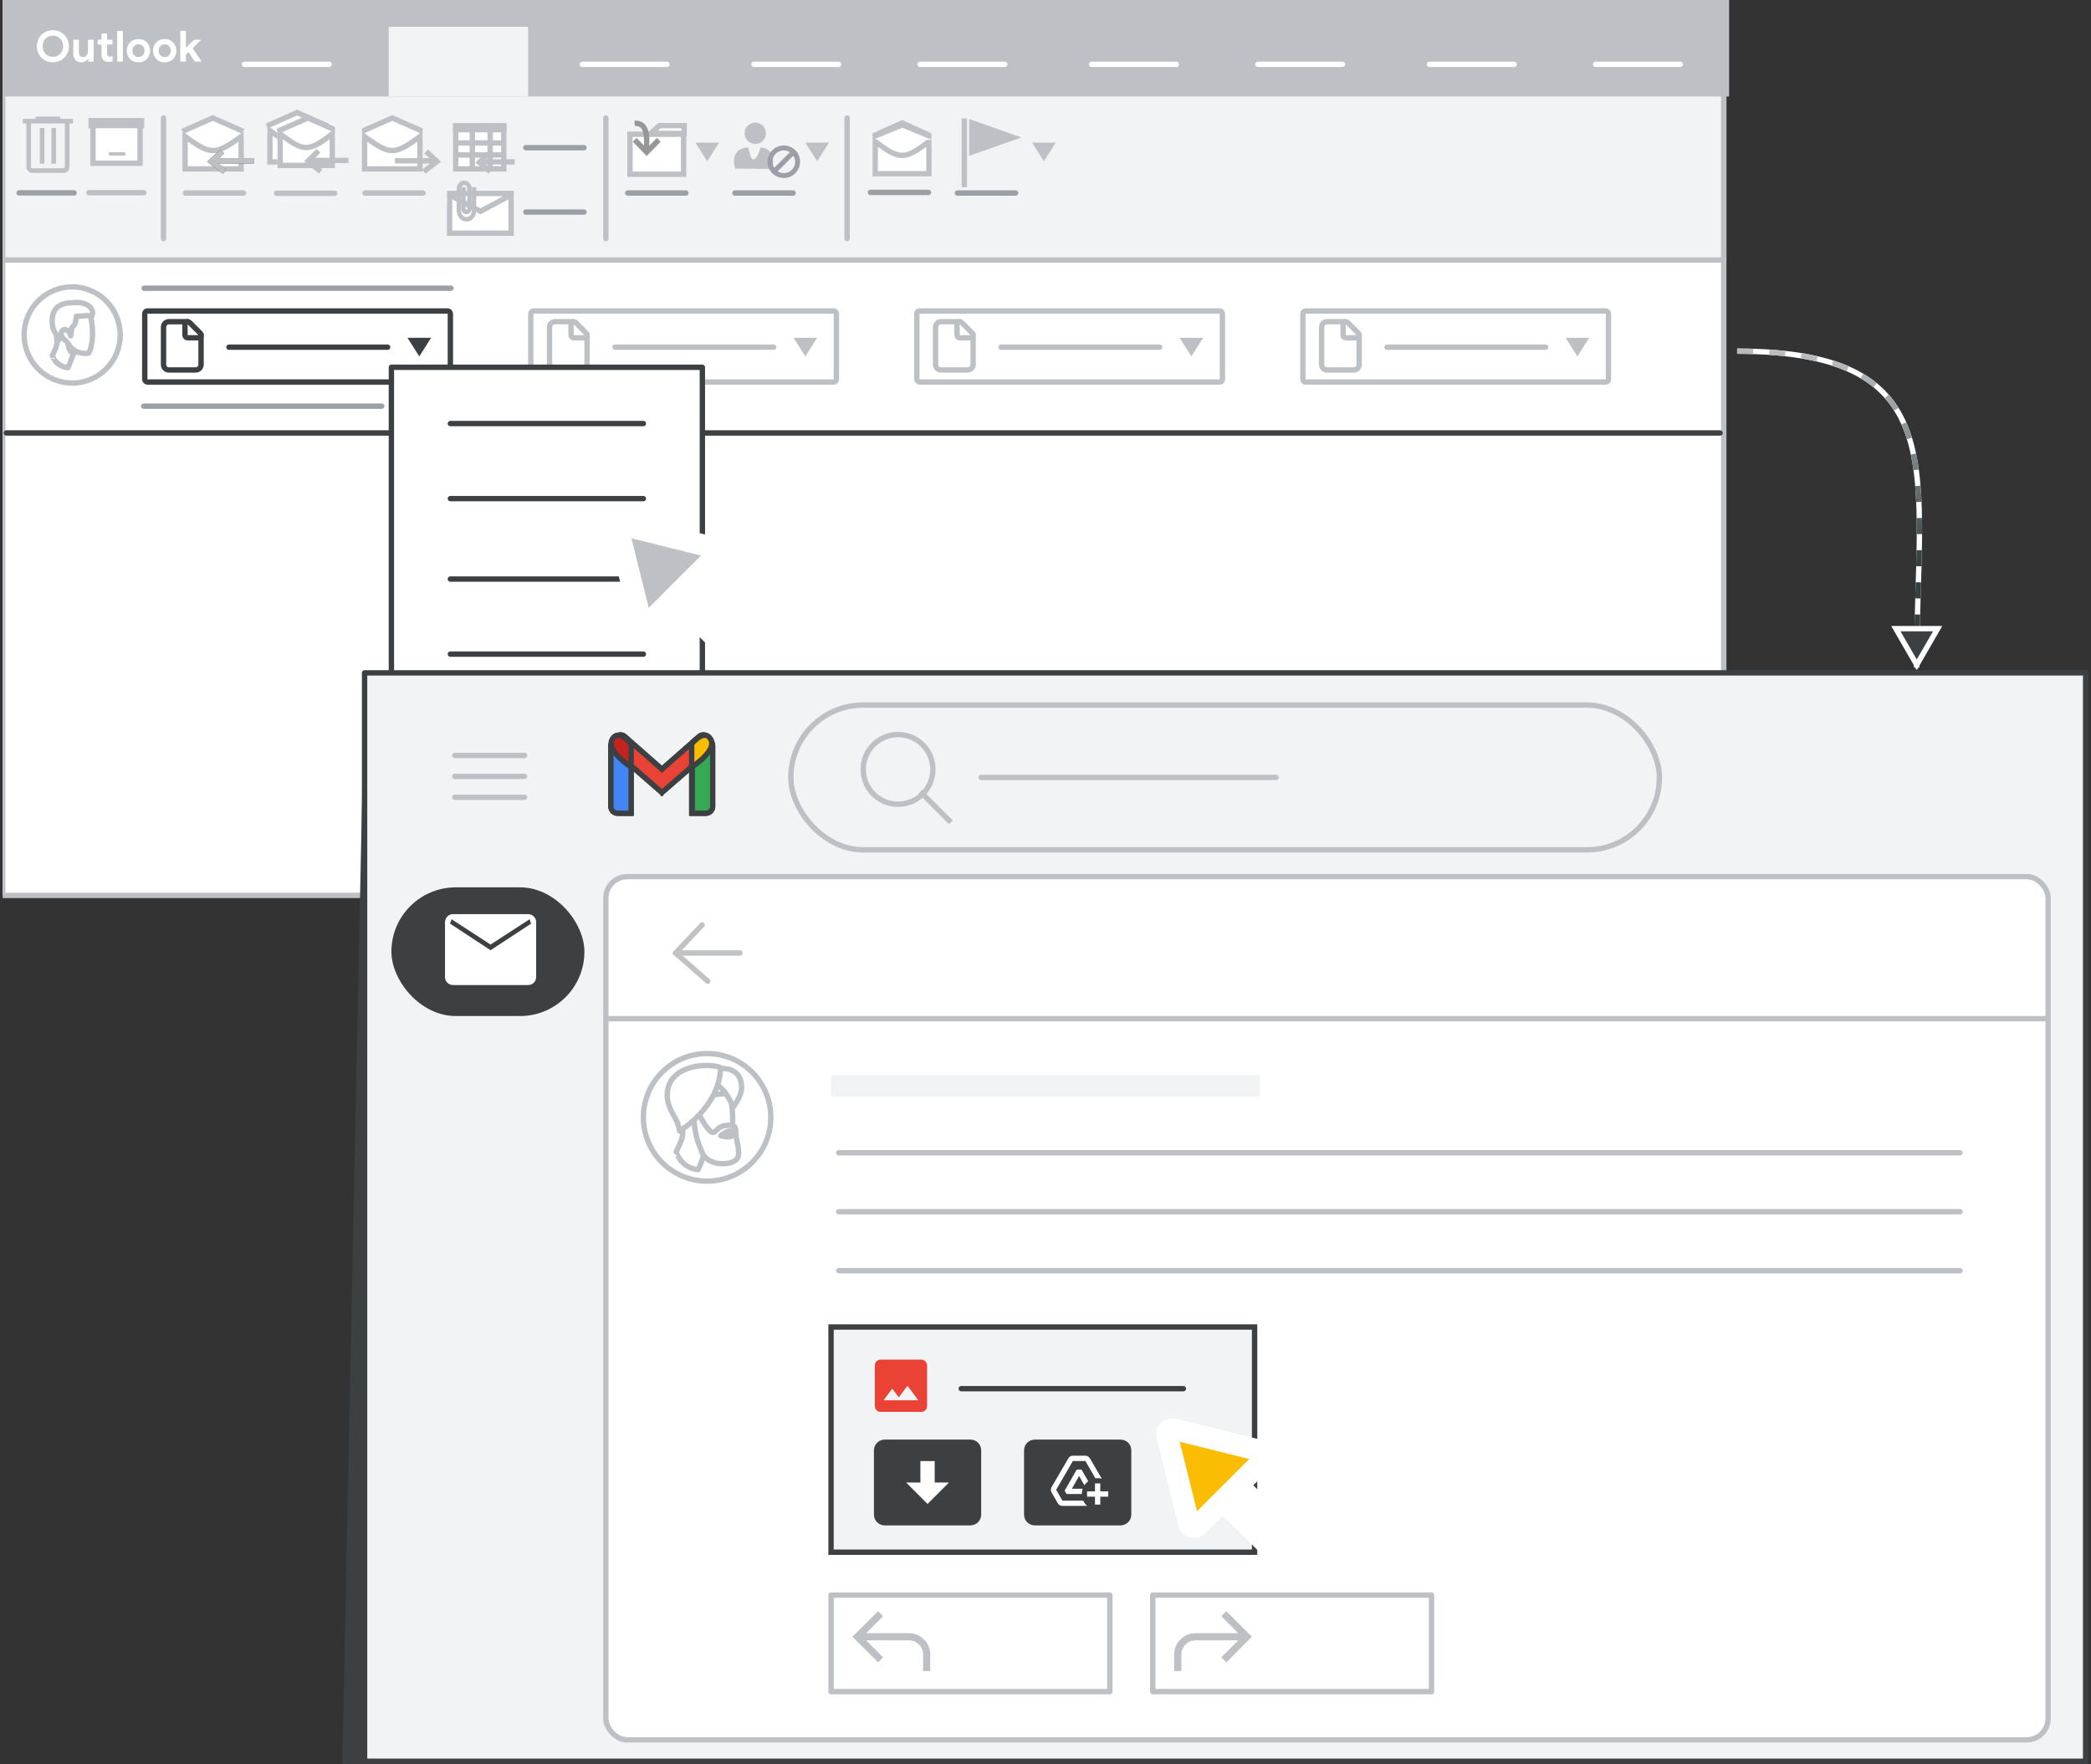 <svg width="390" height="329" viewBox="0 0 390 329" fill="none" xmlns="http://www.w3.org/2000/svg">
<rect x="0" y="0" width="390" height="329" fill="#333333" stroke="none"/>
<g id="gmail-outlook-switch-save-attachments" clip-path="url(#clip0_2_114116)">
<g id="outlook">
<rect id="border" x="0.5" y="1" width="321" height="166" fill="white" stroke="#BDC1C6" stroke-linejoin="round"/>
<g id="Group 4">
<rect id="Rectangle" x="27" y="58" width="57" height="13.25" rx="0.5" fill="white" stroke="#3C4043"/>
<g id="UI/line-dark-grey Copy 31">
<path id="Line 5" d="M42.703 64.752H72.297" stroke="#3C4043" stroke-linecap="round" stroke-linejoin="round"/>
</g>
<path id="Triangle Copy 4" fill-rule="evenodd" clip-rule="evenodd" d="M78.203 66.478L80.406 63H76L78.203 66.478Z" fill="#3C4043"/>
<g id="Group 3">
<path id="Rectangle_2" fill-rule="evenodd" clip-rule="evenodd" d="M30.5 61C30.5 60.448 30.948 60 31.5 60H34.857L37.5 62.49V68C37.5 68.552 37.052 69 36.5 69H31.5C30.948 69 30.5 68.552 30.5 68V61Z" fill="white" stroke="#3C4043"/>
<path id="Path 5" d="M37 63C37.202 63 37.385 62.878 37.462 62.691C37.539 62.505 37.497 62.289 37.354 62.146L35.354 60.146C35.211 60.003 34.995 59.961 34.809 60.038C34.622 60.115 34.5 60.298 34.5 60.5V62.5C34.5 62.633 34.553 62.76 34.646 62.854C34.74 62.947 34.867 63 35 63H37Z" fill="white" stroke="#3C4043" stroke-linejoin="round"/>
</g>
</g>
<g id="Group 4 Copy">
<rect id="Rectangle_3" x="99" y="58" width="57" height="13.25" rx="0.5" fill="white" stroke="#BDC1C6"/>
<g id="UI/line-dark-grey Copy 31_2">
<path id="Line 5_2" d="M114.703 64.752H144.297" stroke="#BDC1C6" stroke-linecap="round" stroke-linejoin="round"/>
</g>
<path id="Triangle Copy 4_2" fill-rule="evenodd" clip-rule="evenodd" d="M150.203 66.478L152.406 63H148L150.203 66.478Z" fill="#BDC1C6"/>
<g id="Group 3_2">
<path id="Rectangle_4" fill-rule="evenodd" clip-rule="evenodd" d="M102.5 61C102.5 60.448 102.948 60 103.5 60H106.857L109.5 62.49V68C109.5 68.552 109.052 69 108.5 69H103.5C102.948 69 102.5 68.552 102.5 68V61Z" fill="white" stroke="#BDC1C6"/>
<path id="Path 5_2" d="M109 63C109.202 63 109.385 62.878 109.462 62.691C109.539 62.505 109.497 62.289 109.354 62.146L107.354 60.146C107.211 60.003 106.995 59.961 106.809 60.038C106.622 60.115 106.5 60.298 106.5 60.5V62.5C106.5 62.633 106.553 62.76 106.646 62.854C106.74 62.947 106.867 63 107 63H109Z" fill="white" stroke="#BDC1C6" stroke-linejoin="round"/>
</g>
</g>
<g id="Group 4 Copy 2">
<rect id="Rectangle_5" x="171" y="58" width="57" height="13.25" rx="0.5" fill="white" stroke="#BDC1C6"/>
<g id="UI/line-dark-grey Copy 31_3">
<path id="Line 5_3" d="M186.703 64.752H216.297" stroke="#BDC1C6" stroke-linecap="round" stroke-linejoin="round"/>
</g>
<path id="Triangle Copy 4_3" fill-rule="evenodd" clip-rule="evenodd" d="M222.203 66.478L224.406 63H220L222.203 66.478Z" fill="#BDC1C6"/>
<g id="Group 3_3">
<path id="Rectangle_6" fill-rule="evenodd" clip-rule="evenodd" d="M174.5 61C174.5 60.448 174.948 60 175.5 60H178.857L181.5 62.49V68C181.5 68.552 181.052 69 180.5 69H175.5C174.948 69 174.5 68.552 174.5 68V61Z" fill="white" stroke="#BDC1C6"/>
<path id="Path 5_3" d="M181 63C181.202 63 181.385 62.878 181.462 62.691C181.539 62.505 181.497 62.289 181.354 62.146L179.354 60.146C179.211 60.003 178.995 59.961 178.809 60.038C178.622 60.115 178.5 60.298 178.5 60.5V62.5C178.5 62.633 178.553 62.76 178.646 62.854C178.74 62.947 178.867 63 179 63H181Z" fill="white" stroke="#BDC1C6" stroke-linejoin="round"/>
</g>
</g>
<g id="Group 4 Copy 3">
<rect id="Rectangle_7" x="243" y="58" width="57" height="13.25" rx="0.5" fill="white" stroke="#BDC1C6"/>
<g id="UI/line-dark-grey Copy 31_4">
<path id="Line 5_4" d="M258.703 64.752H288.297" stroke="#BDC1C6" stroke-linecap="round" stroke-linejoin="round"/>
</g>
<path id="Triangle Copy 4_4" fill-rule="evenodd" clip-rule="evenodd" d="M294.203 66.478L296.406 63H292L294.203 66.478Z" fill="#BDC1C6"/>
<g id="Group 3_4">
<path id="Rectangle_8" fill-rule="evenodd" clip-rule="evenodd" d="M246.5 61C246.5 60.448 246.948 60 247.5 60H250.857L253.5 62.49V68C253.5 68.552 253.052 69 252.5 69H247.5C246.948 69 246.5 68.552 246.5 68V61Z" fill="white" stroke="#BDC1C6"/>
<path id="Path 5_4" d="M253 63C253.202 63 253.385 62.878 253.462 62.691C253.539 62.505 253.497 62.289 253.354 62.146L251.354 60.146C251.211 60.003 250.995 59.961 250.809 60.038C250.622 60.115 250.5 60.298 250.5 60.5V62.5C250.5 62.633 250.553 62.76 250.646 62.854C250.74 62.947 250.867 63 251 63H253Z" fill="white" stroke="#BDC1C6" stroke-linejoin="round"/>
</g>
</g>
<g id="UI/line-dark-grey Copy 30">
<path id="Line 5_5" d="M26.892 53.752H84.108" stroke="#9AA0A6" stroke-linecap="round" stroke-linejoin="round"/>
</g>
<g id="UI/line-dark-grey Copy 33">
<path id="Line 5_6" d="M26.804 75.752H71.196" stroke="#9AA0A6" stroke-linecap="round" stroke-linejoin="round"/>
</g>
<g id="UI/line-dark-grey Copy 34">
<path id="Line 5_7" d="M1.189 80.751H320.811" stroke="#3C4043" stroke-linecap="round" stroke-linejoin="round"/>
</g>
<rect id="border copy" x="0.5" y="-2" width="321" height="50.5" fill="#F1F3F4" stroke="#BDC1C6" stroke-linejoin="round"/>
<g id="outlook-top-bar">
<rect id="bg" x="1" y="0.5" width="321" height="17" fill="#BDC1C6" stroke="#BDC1C6"/>
<rect id="tab" x="72.5" y="5" width="26" height="13" fill="#F1F3F4"/>
<g id="UI/line-dark-grey Copy 3">
<path id="Line 5_8" d="M77.608 12H93.392" stroke="#BDC1C6" stroke-opacity="0.016" stroke-linecap="round" stroke-linejoin="round"/>
</g>
<g id="UI/line-dark-grey Copy 4">
<path id="Line 5_9" d="M108.608 12H124.392" stroke="white" stroke-linecap="round" stroke-linejoin="round"/>
</g>
<g id="UI/line-dark-grey Copy 5">
<path id="Line 5_10" d="M140.608 12H156.392" stroke="white" stroke-linecap="round" stroke-linejoin="round"/>
</g>
<g id="UI/line-dark-grey Copy 6">
<path id="Line 5_11" d="M171.608 12H187.392" stroke="white" stroke-linecap="round" stroke-linejoin="round"/>
</g>
<g id="UI/line-dark-grey Copy 7">
<path id="Line 5_12" d="M203.608 12H219.392" stroke="white" stroke-linecap="round" stroke-linejoin="round"/>
</g>
<g id="UI/line-dark-grey Copy 10">
<path id="Line 5_13" d="M234.608 12H250.392" stroke="white" stroke-linecap="round" stroke-linejoin="round"/>
</g>
<g id="UI/line-dark-grey Copy 9">
<path id="Line 5_14" d="M266.608 12H282.392" stroke="white" stroke-linecap="round" stroke-linejoin="round"/>
</g>
<g id="UI/line-dark-grey Copy 8">
<path id="Line 5_15" d="M297.608 12H313.392" stroke="white" stroke-linecap="round" stroke-linejoin="round"/>
</g>
<g id="UI/line-dark-grey">
<path id="Line 5_16" d="M45.608 12H61.392" stroke="white" stroke-linecap="round" stroke-linejoin="round"/>
</g>
<path id="Outlook" d="M9.86 11.619C9.433 11.619 9.036 11.544 8.668 11.395C8.305 11.24 7.988 11.027 7.716 10.755C7.449 10.477 7.241 10.157 7.092 9.795C6.943 9.432 6.868 9.043 6.868 8.627C6.868 8.211 6.943 7.821 7.092 7.459C7.241 7.096 7.449 6.779 7.716 6.507C7.988 6.229 8.305 6.016 8.668 5.867C9.036 5.712 9.433 5.635 9.86 5.635C10.287 5.635 10.681 5.712 11.044 5.867C11.407 6.016 11.724 6.229 11.996 6.507C12.268 6.779 12.479 7.096 12.628 7.459C12.777 7.821 12.852 8.211 12.852 8.627C12.852 9.043 12.777 9.432 12.628 9.795C12.479 10.157 12.268 10.477 11.996 10.755C11.724 11.027 11.407 11.24 11.044 11.395C10.681 11.544 10.287 11.619 9.86 11.619ZM9.86 10.595C10.217 10.595 10.54 10.512 10.828 10.347C11.116 10.181 11.345 9.952 11.516 9.659C11.687 9.36 11.772 9.016 11.772 8.627C11.772 8.232 11.687 7.888 11.516 7.595C11.345 7.301 11.116 7.072 10.828 6.907C10.54 6.741 10.217 6.659 9.86 6.659C9.508 6.659 9.188 6.741 8.9 6.907C8.612 7.072 8.383 7.301 8.212 7.595C8.041 7.888 7.956 8.232 7.956 8.627C7.956 9.016 8.041 9.36 8.212 9.659C8.383 9.952 8.612 10.181 8.9 10.347C9.188 10.512 9.508 10.595 9.86 10.595ZM15.175 11.619C14.674 11.619 14.298 11.464 14.047 11.155C13.796 10.845 13.671 10.424 13.671 9.891V7.411H14.719V9.763C14.719 10.04 14.786 10.259 14.919 10.419C15.058 10.573 15.234 10.651 15.447 10.651C15.655 10.651 15.831 10.6 15.975 10.499C16.119 10.392 16.228 10.251 16.303 10.075C16.383 9.899 16.423 9.704 16.423 9.491V7.411H17.471V11.491H16.487V10.979H16.423C16.343 11.107 16.239 11.219 16.111 11.315C15.983 11.411 15.839 11.485 15.679 11.539C15.524 11.592 15.356 11.619 15.175 11.619ZM18.215 7.411H18.927V6.259H19.976V7.411H20.976V8.307H19.976V9.995C19.976 10.181 20.015 10.325 20.096 10.427C20.175 10.523 20.309 10.571 20.495 10.571C20.602 10.571 20.69 10.555 20.759 10.523C20.834 10.491 20.917 10.448 21.008 10.395V11.419C20.895 11.461 20.778 11.493 20.655 11.515C20.538 11.541 20.413 11.555 20.279 11.555C19.858 11.555 19.527 11.435 19.288 11.195C19.047 10.949 18.927 10.613 18.927 10.187V8.307H18.215V7.411ZM21.867 11.491V5.763H22.915V11.491H21.867ZM25.83 11.619C25.403 11.619 25.024 11.525 24.694 11.339C24.368 11.147 24.112 10.888 23.926 10.563C23.744 10.232 23.654 9.861 23.654 9.451C23.654 9.04 23.744 8.672 23.926 8.347C24.112 8.016 24.368 7.757 24.694 7.571C25.024 7.379 25.403 7.283 25.83 7.283C26.256 7.283 26.632 7.379 26.958 7.571C27.283 7.763 27.536 8.021 27.718 8.347C27.904 8.672 27.998 9.04 27.998 9.451C27.998 9.861 27.904 10.232 27.718 10.563C27.536 10.888 27.283 11.147 26.958 11.339C26.632 11.525 26.256 11.619 25.83 11.619ZM25.83 10.643C26.032 10.643 26.216 10.597 26.382 10.507C26.552 10.411 26.688 10.275 26.79 10.099C26.896 9.917 26.95 9.701 26.95 9.451C26.95 9.2 26.896 8.987 26.79 8.811C26.688 8.635 26.552 8.499 26.382 8.403C26.216 8.307 26.035 8.259 25.838 8.259C25.635 8.259 25.446 8.307 25.27 8.403C25.099 8.499 24.96 8.635 24.854 8.811C24.752 8.987 24.702 9.2 24.702 9.451C24.702 9.701 24.752 9.917 24.854 10.099C24.96 10.275 25.099 10.411 25.27 10.507C25.446 10.597 25.632 10.643 25.83 10.643ZM30.724 11.619C30.297 11.619 29.919 11.525 29.588 11.339C29.263 11.147 29.007 10.888 28.82 10.563C28.639 10.232 28.548 9.861 28.548 9.451C28.548 9.04 28.639 8.672 28.82 8.347C29.007 8.016 29.263 7.757 29.588 7.571C29.919 7.379 30.297 7.283 30.724 7.283C31.151 7.283 31.527 7.379 31.852 7.571C32.177 7.763 32.431 8.021 32.612 8.347C32.799 8.672 32.892 9.04 32.892 9.451C32.892 9.861 32.799 10.232 32.612 10.563C32.431 10.888 32.177 11.147 31.852 11.339C31.527 11.525 31.151 11.619 30.724 11.619ZM30.724 10.643C30.927 10.643 31.111 10.597 31.276 10.507C31.447 10.411 31.583 10.275 31.684 10.099C31.791 9.917 31.844 9.701 31.844 9.451C31.844 9.2 31.791 8.987 31.684 8.811C31.583 8.635 31.447 8.499 31.276 8.403C31.111 8.307 30.929 8.259 30.732 8.259C30.529 8.259 30.34 8.307 30.164 8.403C29.993 8.499 29.855 8.635 29.748 8.811C29.647 8.987 29.596 9.2 29.596 9.451C29.596 9.701 29.647 9.917 29.748 10.099C29.855 10.275 29.993 10.411 30.164 10.507C30.34 10.597 30.527 10.643 30.724 10.643ZM33.627 11.491V5.763H34.675V8.915L36.195 7.411H37.483V7.475L35.939 8.987L37.555 11.427V11.491H36.315L35.195 9.707L34.675 10.211V11.491H33.627Z" fill="white"/>
</g>
<path id="Triangle Copy" fill-rule="evenodd" clip-rule="evenodd" d="M131.911 30.086L134.114 26.608H129.708L131.911 30.086Z" fill="#BDC1C6"/>
<path id="Triangle Copy 2" fill-rule="evenodd" clip-rule="evenodd" d="M152.411 30.086L154.614 26.608H150.208L152.411 30.086Z" fill="#BDC1C6"/>
<path id="Triangle Copy 3" fill-rule="evenodd" clip-rule="evenodd" d="M194.703 30.086L196.906 26.608H192.5L194.703 30.086Z" fill="#BDC1C6"/>
<g id="meeting">
<rect id="Rectangle_9" x="85" y="23.5" width="8.966" height="8" fill="white" stroke="#BDC1C6"/>
<rect id="Rectangle Copy 13" x="84.922" y="23.422" width="9.123" height="0.844" fill="#BDC1C6" stroke="#BDC1C6" stroke-width="0.844"/>
<path id="Line 21" d="M88.099 24.457V31.105" stroke="#BDC1C6" stroke-linecap="square"/>
<path id="Line 21 Copy" d="M91.421 24.457V31.105" stroke="#BDC1C6" stroke-linecap="square"/>
<path id="Line 18 Copy" d="M85.375 28.906H93.625" stroke="#BDC1C6" stroke-linecap="square"/>
<path id="Line 18 Copy 2" d="M85.375 26.656H93.625" stroke="#BDC1C6" stroke-linecap="square"/>
<g id="Icons/arrow-back Copy 3">
<path id="Path 12" d="M91.088 28.625L89.409 30.312L91.44 32" stroke="#BDC1C6"/>
<path id="Line 5_17" d="M89.663 30.192H95.5" stroke="#BDC1C6" stroke-linecap="square"/>
</g>
</g>
<g id="outlook item">
<g id="email">
<rect id="Rectangle Copy 8" x="83.859" y="36.167" width="11.477" height="7.333" fill="white" stroke="#BDC1C6"/>
<path id="Path 10" fill-rule="evenodd" clip-rule="evenodd" d="M89.598 39.414L83.359 36.086H95.836L89.598 39.414Z" fill="white" stroke="#BDC1C6"/>
<rect id="Rectangle Copy 9" width="1.859" height="3.333" transform="matrix(1 0 0 -1 81.5 38.167)" fill="#F1F3F4"/>
<rect id="Rectangle Copy 10" width="1.664" height="3.333" transform="matrix(1 0 0 -1 95.836 37.333)" fill="#F1F3F4"/>
</g>
<path id="attach" d="M87 41C86.587 41 86.233 40.832 85.94 40.495C85.647 40.158 85.5 39.751 85.5 39.272V35.24C85.5 34.898 85.605 34.605 85.814 34.363C86.023 34.121 86.278 34 86.579 34C86.875 34 87.128 34.121 87.337 34.363C87.546 34.605 87.65 34.898 87.65 35.24V38.882C87.65 39.095 87.588 39.274 87.463 39.418C87.338 39.563 87.184 39.635 87 39.635C86.816 39.635 86.662 39.56 86.537 39.41C86.412 39.259 86.35 39.077 86.35 38.865V35.24H86.518V38.873C86.518 39.033 86.565 39.167 86.659 39.277C86.754 39.386 86.867 39.441 87 39.441C87.138 39.441 87.253 39.386 87.344 39.277C87.436 39.167 87.482 39.036 87.482 38.882V35.24C87.482 34.951 87.394 34.704 87.218 34.501C87.042 34.297 86.829 34.195 86.579 34.195C86.324 34.195 86.108 34.297 85.932 34.501C85.756 34.704 85.668 34.951 85.668 35.24V39.281C85.668 39.706 85.799 40.067 86.059 40.362C86.319 40.657 86.633 40.805 87 40.805C87.372 40.805 87.688 40.657 87.945 40.362C88.203 40.067 88.332 39.703 88.332 39.272V35.24H88.5V39.272C88.5 39.751 88.353 40.158 88.06 40.495C87.767 40.832 87.413 41 87 41Z" fill="#BDC1C6" stroke="#BDC1C6" stroke-width="0.65"/>
</g>
<g id="move">
<rect id="Rectangle_10" x="117.5" y="25.038" width="10" height="7.462" fill="white" stroke="#BDC1C6"/>
<path id="Path 11" fill-rule="evenodd" clip-rule="evenodd" d="M127.602 24.876V23.432H122.982L121.375 24.876H127.602Z" fill="white" stroke="#BDC1C6"/>
<g id="arrow">
<path id="Path 15" d="M118.375 23.008C121.281 22.788 120.54 27.091 120.54 28.385" stroke="#979797"/>
<path id="Path 16" d="M118.375 26.077L120.618 28.385L122.875 26.077" stroke="#979797"/>
</g>
</g>
<g id="UI/line-dark-grey Copy 40">
<path id="Line 5_18" d="M178.574 36H189.426" stroke="#9AA0A6" stroke-linecap="round" stroke-linejoin="round"/>
</g>
<g id="follow up">
<path id="Line 28" d="M179.861 22.591V34.409" stroke="#BDC1C6" stroke-linecap="square"/>
<path id="Triangle" fill-rule="evenodd" clip-rule="evenodd" d="M190.5 25.632L180.762 29.073V22.191L190.5 25.632Z" fill="#BDC1C6"/>
</g>
<g id="UI/line-dark-grey Copy 39">
<path id="Line 5_19" d="M162.344 35.885H173.162" stroke="#9AA0A6" stroke-linecap="round" stroke-linejoin="round"/>
</g>
<g id="unread / read">
<rect id="Rectangle_11" x="162.742" y="25.21" width="11.018" height="7.061" fill="white"/>
<path id="Rectangle Copy 7" d="M163.242 32.394V32.027V29.958V26.41C164.236 27.143 165.051 27.726 165.758 28.146C166.651 28.676 167.432 28.982 168.252 28.982C169.071 28.982 169.852 28.676 170.745 28.146C171.452 27.726 172.267 27.143 173.261 26.41V26.423V26.44V26.457V26.474V26.491V26.509V26.526V26.543V26.561V26.578V26.596V26.613V26.631V26.648V26.666V26.683V26.701V26.719V26.736V26.754V26.772V26.79V26.808V26.826V26.844V26.862V26.88V26.898V26.916V26.934V26.952V26.97V26.988V27.007V27.025V27.043V27.061V27.08V27.098V27.117V27.135V27.154V27.172V27.191V27.209V27.228V27.246V27.265V27.284V27.302V27.321V27.34V27.358V27.377V27.396V27.415V27.433V27.452V27.471V27.49V27.509V27.528V27.547V27.566V27.585V27.604V27.623V27.642V27.661V27.68V27.699V27.718V27.737V27.756V27.776V27.795V27.814V27.833V27.852V27.872V27.891V27.91V27.93V27.949V27.968V27.987V28.007V28.026V28.045V28.065V28.084V28.104V28.123V28.142V28.162V28.181V28.201V28.22V28.239V28.259V28.278V28.298V28.317V28.337V28.356V28.375V28.395V28.414V28.434V28.453V28.473V28.492V28.512V28.531V28.551V28.57V28.59V28.609V28.629V28.648V28.668V28.687V28.707V28.726V28.746V28.765V28.785V28.804V28.824V28.843V28.863V28.882V28.901V28.921V28.94V28.96V28.979V28.999V29.018V29.037V29.057V29.076V29.096V29.115V29.134V29.154V29.173V29.192V29.212V29.231V29.25V29.27V29.289V29.308V29.327V29.347V29.366V29.385V29.404V29.423V29.442V29.462V29.481V29.5V29.519V29.538V29.557V29.576V29.595V29.614V29.633V29.652V29.671V29.69V29.709V29.728V29.747V29.766V29.784V29.803V29.822V29.841V29.86V29.878V29.897V29.916V29.934V29.953V29.971V29.99V30.009V30.027V30.046V30.064V30.082V30.101V30.119V30.138V30.156V30.174V30.192V30.211V30.229V30.247V30.265V30.283V30.301V30.319V30.337V30.355V30.373V30.391V30.409V30.427V30.445V30.463V30.48V30.498V30.516V30.533V30.551V30.569V30.586V30.604V30.621V30.638V30.656V30.673V30.69V30.708V30.725V30.742V30.759V30.776V30.793V30.81V30.827V30.844V30.861V30.878V30.895V30.912V30.928V30.945V30.962V30.978V30.995V31.011V31.027V31.044V31.06V31.076V31.093V31.109V31.125V31.141V31.157V31.173V31.189V31.205V31.221V31.237V31.252V31.268V31.284V31.299V31.315V31.33V31.346V31.361V31.376V31.392V31.407V31.422V31.437V31.452V31.467V31.482V31.497V31.512V31.526V31.541V31.556V31.57V31.585V31.599V31.614V31.628V31.642V31.657V31.671V31.685V31.699V31.713V31.727V31.741V31.754V31.768V31.782V31.795V31.809V31.822V31.836V31.849V31.862V31.875V31.889V31.901V31.915V31.927V31.94V31.953V31.966V31.978V31.991V32.004V32.016V32.028V32.041V32.053V32.065V32.077V32.089V32.101V32.113V32.124V32.136V32.148V32.159V32.171V32.182V32.194V32.205V32.216V32.227V32.238V32.249V32.26V32.271V32.281V32.292V32.303V32.313V32.323V32.334V32.344V32.354V32.364V32.374V32.384V32.394V32.394H163.242Z" fill="white" stroke="#BDC1C6"/>
<path id="Path 10 Copy" fill-rule="evenodd" clip-rule="evenodd" d="M168.252 22.928L162.742 25.415H173.761L168.252 22.928Z" fill="white" stroke="#BDC1C6"/>
<path id="Line" d="M163.844 25.355L173.134 25.48" stroke="white" stroke-width="1.2" stroke-linecap="square"/>
<path id="Path 2" d="M162.742 25.563L168.279 23.278L173.761 25.541" stroke="#BDC1C6"/>
<rect id="Rectangle Copy 12" x="159.742" y="24.712" width="3" height="1.246" fill="#F1F3F4"/>
<rect id="Rectangle Copy 11" x="173.761" y="24.172" width="2.1" height="2.492" fill="#F1F3F4"/>
</g>
<g id="junk">
<circle id="Oval" cx="140.873" cy="24.851" r="1.994" fill="#BDC1C6"/>
<path id="Path 3" fill-rule="evenodd" clip-rule="evenodd" d="M137.142 31.442C136.601 30.078 136.704 27.614 139.556 27.509C139.873 28.79 139.997 29.722 140.568 29.722C141.164 29.722 141.572 28.284 141.888 27.509C142.881 27.509 144.79 28.284 144.015 31.442C144.01 31.46 144.006 31.479 144.001 31.497C142.066 31.497 138.883 31.442 137.142 31.442Z" fill="#BDC1C6"/>
<g id="block_BASELINE_P900_FILL0_wght100_GRAD0_opsz48">
<g id="Shape">
<path fill-rule="evenodd" clip-rule="evenodd" d="M146.189 32.826C145.823 32.826 145.478 32.756 145.154 32.616C144.831 32.476 144.55 32.286 144.31 32.047C144.071 31.808 143.881 31.526 143.741 31.203C143.601 30.88 143.531 30.535 143.531 30.168C143.531 29.801 143.601 29.456 143.741 29.133C143.881 28.809 144.071 28.528 144.31 28.289C144.55 28.049 144.831 27.86 145.154 27.72C145.478 27.579 145.823 27.509 146.189 27.509C146.556 27.509 146.901 27.579 147.224 27.72C147.548 27.86 147.829 28.049 148.069 28.289C148.308 28.528 148.498 28.809 148.638 29.133C148.778 29.456 148.848 29.801 148.848 30.168C148.848 30.535 148.778 30.88 148.638 31.203C148.498 31.526 148.308 31.808 148.069 32.047C147.829 32.286 147.548 32.476 147.224 32.616C146.901 32.756 146.556 32.826 146.189 32.826ZM146.189 32.658C146.882 32.658 147.47 32.416 147.954 31.932C148.438 31.449 148.68 30.86 148.68 30.168C148.68 29.847 148.621 29.543 148.504 29.255C148.387 28.967 148.221 28.704 148.007 28.464L144.486 31.986C144.72 32.205 144.982 32.372 145.273 32.486C145.563 32.601 145.869 32.658 146.189 32.658ZM147.893 28.35L144.371 31.871C144.157 31.637 143.992 31.375 143.875 31.084C143.758 30.794 143.699 30.489 143.699 30.168C143.699 29.475 143.941 28.887 144.425 28.403C144.909 27.919 145.497 27.677 146.189 27.677C146.51 27.677 146.817 27.735 147.11 27.849C147.403 27.964 147.664 28.131 147.893 28.35Z" fill="#9AA0A6"/>
<path d="M143.741 31.203L143.397 31.352L143.397 31.352L143.741 31.203ZM143.741 29.133L143.397 28.984L143.741 29.133ZM145.154 27.72L145.005 27.375L145.154 27.72ZM147.224 27.72L147.374 27.375L147.374 27.375L147.224 27.72ZM148.638 31.203L148.982 31.352V31.352L148.638 31.203ZM147.224 32.616L147.374 32.96H147.374L147.224 32.616ZM147.954 31.932L147.689 31.667L147.689 31.667L147.954 31.932ZM148.504 29.255L148.851 29.113V29.113L148.504 29.255ZM148.007 28.464L148.287 28.214L148.023 27.919L147.742 28.199L148.007 28.464ZM144.486 31.986L144.221 31.721L143.946 31.995L144.23 32.26L144.486 31.986ZM144.371 31.871L144.094 32.124L144.359 32.414L144.636 32.136L144.371 31.871ZM147.893 28.35L148.158 28.615L148.429 28.344L148.152 28.079L147.893 28.35ZM143.875 31.084L143.527 31.225H143.527L143.875 31.084ZM147.11 27.849L146.973 28.199V28.199L147.11 27.849ZM145.005 32.96C145.378 33.121 145.774 33.201 146.189 33.201V32.451C145.872 32.451 145.578 32.391 145.303 32.272L145.005 32.96ZM144.045 32.312C144.319 32.586 144.64 32.802 145.005 32.96L145.303 32.272C145.021 32.15 144.78 31.986 144.575 31.782L144.045 32.312ZM143.397 31.352C143.555 31.717 143.771 32.038 144.045 32.312L144.575 31.782C144.371 31.577 144.207 31.336 144.085 31.054L143.397 31.352ZM143.156 30.168C143.156 30.584 143.236 30.98 143.397 31.352L144.085 31.054C143.966 30.779 143.906 30.485 143.906 30.168H143.156ZM143.397 28.984C143.236 29.356 143.156 29.752 143.156 30.168H143.906C143.906 29.85 143.966 29.556 144.085 29.282L143.397 28.984ZM144.045 28.023C143.771 28.297 143.555 28.619 143.397 28.984L144.085 29.282C144.207 29 144.371 28.758 144.575 28.554L144.045 28.023ZM145.005 27.375C144.64 27.533 144.319 27.749 144.045 28.023L144.575 28.554C144.78 28.349 145.021 28.186 145.303 28.064L145.005 27.375ZM146.189 27.134C145.774 27.134 145.378 27.214 145.005 27.375L145.303 28.064C145.578 27.945 145.872 27.884 146.189 27.884V27.134ZM147.374 27.375C147.001 27.214 146.605 27.134 146.189 27.134V27.884C146.507 27.884 146.801 27.945 147.075 28.064L147.374 27.375ZM148.334 28.023C148.06 27.749 147.738 27.533 147.374 27.375L147.075 28.064C147.357 28.186 147.599 28.349 147.803 28.554L148.334 28.023ZM148.982 28.984C148.824 28.619 148.608 28.297 148.334 28.023L147.803 28.554C148.008 28.758 148.172 29 148.294 29.282L148.982 28.984ZM149.223 30.168C149.223 29.752 149.143 29.356 148.982 28.984L148.294 29.282C148.412 29.556 148.473 29.85 148.473 30.168H149.223ZM148.982 31.352C149.143 30.98 149.223 30.584 149.223 30.168H148.473C148.473 30.485 148.412 30.779 148.294 31.054L148.982 31.352ZM148.334 32.312C148.608 32.038 148.824 31.717 148.982 31.352L148.294 31.054C148.172 31.336 148.008 31.577 147.803 31.782L148.334 32.312ZM147.374 32.96C147.738 32.802 148.06 32.586 148.334 32.312L147.803 31.782C147.599 31.986 147.357 32.15 147.075 32.272L147.374 32.96ZM146.189 33.201C146.605 33.201 147.001 33.121 147.374 32.96L147.075 32.272C146.801 32.391 146.507 32.451 146.189 32.451V33.201ZM147.689 31.667C147.276 32.08 146.784 32.283 146.189 32.283V33.033C146.98 33.033 147.664 32.753 148.219 32.198L147.689 31.667ZM148.305 30.168C148.305 30.762 148.101 31.255 147.689 31.667L148.219 32.198C148.774 31.642 149.055 30.959 149.055 30.168H148.305ZM148.157 29.396C148.255 29.638 148.305 29.894 148.305 30.168H149.055C149.055 29.8 148.987 29.448 148.851 29.113L148.157 29.396ZM147.728 28.714C147.914 28.923 148.056 29.15 148.157 29.396L148.851 29.113C148.717 28.785 148.529 28.485 148.287 28.214L147.728 28.714ZM144.751 32.251L148.273 28.729L147.742 28.199L144.221 31.721L144.751 32.251ZM145.41 32.137C145.165 32.041 144.943 31.9 144.742 31.712L144.23 32.26C144.498 32.51 144.8 32.703 145.135 32.835L145.41 32.137ZM146.189 32.283C145.914 32.283 145.656 32.234 145.41 32.137L145.135 32.835C145.47 32.967 145.823 33.033 146.189 33.033V32.283ZM144.636 32.136L148.158 28.615L147.628 28.084L144.106 31.606L144.636 32.136ZM143.527 31.225C143.661 31.557 143.851 31.857 144.094 32.124L144.648 31.618C144.464 31.417 144.323 31.192 144.223 30.944L143.527 31.225ZM143.324 30.168C143.324 30.535 143.391 30.889 143.527 31.225L144.223 30.944C144.124 30.7 144.074 30.442 144.074 30.168H143.324ZM144.16 28.138C143.605 28.693 143.324 29.377 143.324 30.168H144.074C144.074 29.573 144.277 29.081 144.69 28.668L144.16 28.138ZM146.189 27.302C145.399 27.302 144.715 27.583 144.16 28.138L144.69 28.668C145.102 28.256 145.595 28.052 146.189 28.052V27.302ZM147.247 27.5C146.909 27.368 146.556 27.302 146.189 27.302V28.052C146.464 28.052 146.725 28.101 146.973 28.199L147.247 27.5ZM148.152 28.079C147.888 27.826 147.585 27.633 147.247 27.5L146.973 28.199C147.22 28.295 147.44 28.435 147.634 28.621L148.152 28.079Z" fill="#9AA0A6"/>
</g>
</g>
</g>
<g id="UI/line-dark-grey Copy 22">
<path id="Line 5_20" d="M34.574 36H45.426" stroke="#BDC1C6" stroke-linecap="round" stroke-linejoin="round"/>
</g>
<g id="UI/line-dark-grey Copy 23">
<path id="Line 5_21" d="M51.574 36.05H62.426" stroke="#BDC1C6" stroke-linecap="round" stroke-linejoin="round"/>
</g>
<g id="UI/line-dark-grey Copy 24">
<path id="Line 5_22" d="M68.074 36H78.926" stroke="#BDC1C6" stroke-linecap="round" stroke-linejoin="round"/>
</g>
<g id="UI/line-dark-grey Copy 27">
<path id="Line 5_23" d="M117.074 36H127.926" stroke="#9AA0A6" stroke-linecap="round" stroke-linejoin="round"/>
</g>
<g id="UI/line-dark-grey Copy 28">
<path id="Line 5_24" d="M137.074 36H147.926" stroke="#9AA0A6" stroke-linecap="round" stroke-linejoin="round"/>
</g>
<g id="UI/line-dark-grey Copy 25">
<path id="Line 5_25" d="M98.074 27.55H108.926" stroke="#9AA0A6" stroke-linecap="round" stroke-linejoin="round"/>
</g>
<g id="UI/line-dark-grey Copy 26">
<path id="Line 5_26" d="M98.074 39.55H108.926" stroke="#9AA0A6" stroke-linecap="round" stroke-linejoin="round"/>
</g>
<g id="UI/line-dark-grey Copy 19">
<path id="Line 5_27" d="M3.57 35.977H13.817" stroke="#9AA0A6" stroke-linecap="round" stroke-linejoin="round"/>
</g>
<g id="UI/line-dark-grey Copy 21">
<path id="Line 5_28" d="M16.57 35.94H26.817" stroke="#BDC1C6" stroke-linecap="round" stroke-linejoin="round"/>
</g>
<g id="archive">
<rect id="Rectangle_12" x="17.346" y="22.5" width="8.776" height="7.944" fill="white" stroke="#BDC1C6"/>
<rect id="Rectangle Copy 6" x="20.468" y="28.548" width="2.736" height="0.319" fill="#3C4043" stroke="#BDC1C6" stroke-width="0.319"/>
<rect id="Rectangle Copy 4" x="16.979" y="22.479" width="9.429" height="0.958" fill="#BDC1C6" stroke="#BDC1C6" stroke-width="0.958"/>
</g>
<g id="delete_BASELINE_P900_FILL0_wght100_GRAD0_opsz48">
<g id="Shape_2">
<path fill-rule="evenodd" clip-rule="evenodd" d="M6.056 32C5.813 32 5.604 31.912 5.427 31.735C5.251 31.558 5.162 31.349 5.162 31.106V22.778H4.5V22.414H6.884V22H10.99V22.414H13.374V22.778H12.712V31.106C12.712 31.36 12.626 31.572 12.455 31.743C12.284 31.915 12.072 32 11.818 32H6.056ZM12.348 22.778H5.526V31.106C5.526 31.261 5.579 31.387 5.684 31.487C5.789 31.586 5.913 31.636 6.056 31.636H11.818C11.95 31.636 12.072 31.581 12.182 31.47C12.293 31.36 12.348 31.238 12.348 31.106V22.778ZM8.043 30.278H7.679V24.119H8.043V30.278ZM9.831 30.278H10.195V24.119H9.831V30.278Z" fill="#BDC1C6"/>
<path d="M5.427 31.735L5.604 31.558L5.427 31.735ZM5.162 22.778H5.412V22.528H5.162V22.778ZM4.5 22.778H4.25V23.028H4.5V22.778ZM4.5 22.414V22.164H4.25V22.414H4.5ZM6.884 22.414V22.664H7.134V22.414H6.884ZM6.884 22V21.75H6.634V22H6.884ZM10.99 22H11.24V21.75H10.99V22ZM10.99 22.414H10.74V22.664H10.99V22.414ZM13.374 22.414H13.624V22.164H13.374V22.414ZM13.374 22.778V23.028H13.624V22.778H13.374ZM12.712 22.778V22.528H12.462V22.778H12.712ZM12.455 31.743L12.278 31.567H12.278L12.455 31.743ZM5.526 22.778V22.528H5.276V22.778H5.526ZM12.348 22.778H12.598V22.528H12.348V22.778ZM12.182 31.47L12.359 31.647V31.647L12.182 31.47ZM7.679 30.278H7.429V30.528H7.679V30.278ZM8.043 30.278V30.528H8.293V30.278H8.043ZM7.679 24.119V23.869H7.429V24.119H7.679ZM8.043 24.119H8.293V23.869H8.043V24.119ZM10.195 30.278V30.528H10.445V30.278H10.195ZM9.831 30.278H9.581V30.528H9.831V30.278ZM10.195 24.119H10.445V23.869H10.195V24.119ZM9.831 24.119V23.869H9.581V24.119H9.831ZM5.25 31.912C5.472 32.134 5.745 32.25 6.056 32.25V31.75C5.882 31.75 5.735 31.689 5.604 31.558L5.25 31.912ZM4.912 31.106C4.912 31.417 5.028 31.69 5.25 31.912L5.604 31.558C5.473 31.427 5.412 31.28 5.412 31.106H4.912ZM4.912 22.778V31.106H5.412V22.778H4.912ZM4.5 23.028H5.162V22.528H4.5V23.028ZM4.25 22.414V22.778H4.75V22.414H4.25ZM6.884 22.164H4.5V22.664H6.884V22.164ZM6.634 22V22.414H7.134V22H6.634ZM10.99 21.75H6.884V22.25H10.99V21.75ZM11.24 22.414V22H10.74V22.414H11.24ZM13.374 22.164H10.99V22.664H13.374V22.164ZM13.624 22.778V22.414H13.124V22.778H13.624ZM12.712 23.028H13.374V22.528H12.712V23.028ZM12.962 31.106V22.778H12.462V31.106H12.962ZM12.632 31.92C12.853 31.7 12.962 31.422 12.962 31.106H12.462C12.462 31.297 12.4 31.445 12.278 31.567L12.632 31.92ZM11.818 32.25C12.134 32.25 12.412 32.141 12.632 31.92L12.278 31.567C12.157 31.688 12.009 31.75 11.818 31.75V32.25ZM6.056 32.25H11.818V31.75H6.056V32.25ZM5.526 23.028H12.348V22.528H5.526V23.028ZM5.776 31.106V22.778H5.276V31.106H5.776ZM5.856 31.305C5.804 31.257 5.776 31.197 5.776 31.106H5.276C5.276 31.324 5.353 31.518 5.512 31.668L5.856 31.305ZM6.056 31.386C5.977 31.386 5.914 31.361 5.856 31.305L5.512 31.668C5.663 31.811 5.848 31.886 6.056 31.886V31.386ZM11.818 31.386H6.056V31.886H11.818V31.386ZM12.005 31.293C11.933 31.366 11.872 31.386 11.818 31.386V31.886C12.028 31.886 12.211 31.795 12.359 31.647L12.005 31.293ZM12.098 31.106C12.098 31.16 12.078 31.221 12.005 31.293L12.359 31.647C12.507 31.499 12.598 31.317 12.598 31.106H12.098ZM12.098 22.778V31.106H12.598V22.778H12.098ZM7.679 30.528H8.043V30.028H7.679V30.528ZM7.429 24.119V30.278H7.929V24.119H7.429ZM8.043 23.869H7.679V24.369H8.043V23.869ZM8.293 30.278V24.119H7.793V30.278H8.293ZM10.195 30.028H9.831V30.528H10.195V30.028ZM9.945 24.119V30.278H10.445V24.119H9.945ZM9.831 24.369H10.195V23.869H9.831V24.369ZM10.081 30.278V24.119H9.581V30.278H10.081Z" fill="#BDC1C6"/>
</g>
</g>
<path id="Line 26 Copy" d="M30.5 22V44.5" stroke="#BDC1C6" stroke-linecap="round"/>
<path id="Line 26 Copy 2" d="M113 22V44.5" stroke="#BDC1C6" stroke-linecap="round"/>
<path id="Line 26 Copy 3" d="M158 22V44.5" stroke="#BDC1C6" stroke-linecap="round"/>
<g id="forward">
<rect id="Rectangle_13" width="11.333" height="7" transform="matrix(-1 0 0 1 78.833 24.375)" fill="white"/>
<path id="Rectangle Copy 7_2" d="M78.333 31.5V31.492V31.482V31.471V31.451V31.43V31.419V31.409V31.387V31.377V31.366V31.343V31.332V31.321V31.298V31.287V31.275V31.263V31.252V31.228V31.179V31.13V29.054V25.478C77.299 26.222 76.453 26.814 75.719 27.238C74.802 27.769 74.003 28.074 73.167 28.074C72.331 28.074 71.532 27.769 70.614 27.238C69.881 26.814 69.035 26.222 68 25.478V25.491V25.508V25.526V25.543V25.56V25.577V25.595V25.612V25.629V25.647V25.664V25.682V25.699V25.717V25.734V25.752V25.77V25.787V25.805V25.823V25.841V25.859V25.877V25.895V25.913V25.93V25.948V25.967V25.985V26.003V26.021V26.039V26.057V26.076V26.094V26.112V26.131V26.149V26.167V26.186V26.204V26.223V26.241V26.26V26.278V26.297V26.316V26.334V26.353V26.372V26.39V26.409V26.428V26.447V26.466V26.484V26.503V26.522V26.541V26.56V26.579V26.598V26.617V26.636V26.655V26.674V26.693V26.712V26.731V26.75V26.77V26.789V26.808V26.827V26.846V26.865V26.885V26.904V26.923V26.942V26.962V26.981V27V27.02V27.039V27.058V27.078V27.097V27.117V27.136V27.155V27.175V27.194V27.214V27.233V27.253V27.272V27.291V27.311V27.331V27.35V27.369V27.389V27.409V27.428V27.448V27.467V27.487V27.506V27.526V27.545V27.565V27.584V27.604V27.623V27.643V27.663V27.682V27.702V27.721V27.741V27.76V27.78V27.799V27.819V27.838V27.858V27.878V27.897V27.917V27.936V27.956V27.975V27.995V28.014V28.034V28.053V28.073V28.092V28.112V28.131V28.151V28.17V28.189V28.209V28.228V28.248V28.267V28.287V28.306V28.325V28.345V28.364V28.383V28.403V28.422V28.441V28.46V28.48V28.499V28.518V28.538V28.557V28.576V28.595V28.614V28.633V28.652V28.672V28.691V28.71V28.729V28.748V28.767V28.786V28.805V28.824V28.843V28.861V28.88V28.899V28.918V28.937V28.956V28.974V28.993V29.012V29.031V29.049V29.068V29.087V29.105V29.124V29.142V29.161V29.179V29.198V29.216V29.235V29.253V29.271V29.29V29.308V29.326V29.345V29.363V29.381V29.399V29.417V29.435V29.453V29.471V29.489V29.507V29.525V29.543V29.561V29.578V29.596V29.614V29.632V29.649V29.667V29.685V29.702V29.72V29.737V29.755V29.772V29.789V29.807V29.824V29.841V29.858V29.875V29.892V29.91V29.927V29.944V29.96V29.977V29.994V30.011V30.028V30.044V30.061V30.078V30.094V30.111V30.127V30.144V30.16V30.177V30.193V30.209V30.225V30.241V30.258V30.273V30.29V30.305V30.321V30.337V30.353V30.369V30.384V30.4V30.416V30.431V30.447V30.462V30.477V30.493V30.508V30.523V30.538V30.553V30.568V30.583V30.598V30.613V30.628V30.643V30.657V30.672V30.686V30.701V30.715V30.73V30.744V30.758V30.773V30.787V30.801V30.815V30.829V30.843V30.857V30.87V30.884V30.898V30.911V30.925V30.938V30.951V30.965V30.978V30.991V31.004V31.017V31.03V31.043V31.056V31.069V31.081V31.094V31.106V31.119V31.131V31.144V31.156V31.168V31.18V31.192V31.204V31.216V31.228V31.239V31.251V31.263V31.274V31.286V31.297V31.308V31.32V31.331V31.342V31.353V31.363V31.374V31.385V31.396V31.406V31.417V31.427V31.438V31.448V31.458V31.468V31.478V31.488V31.498V31.5H78.333Z" fill="white" stroke="#BDC1C6"/>
<g id="Path">
<path fill-rule="evenodd" clip-rule="evenodd" d="M67.5 24.498L73.167 22.002L78.833 24.498" fill="white"/>
<path d="M67.5 24.498L73.167 22.002L78.833 24.498" stroke="#BDC1C6"/>
</g>
<rect id="Rectangle Copy 12_2" width="2.267" height="2.125" transform="matrix(-1 0 0 1 81.1 23.625)" fill="#F1F3F4"/>
<rect id="Rectangle Copy 11_2" width="3" height="2.5" transform="matrix(-1 0 0 1 67.5 23.25)" fill="#F1F3F4"/>
<g id="Icons/arrow-back">
<path id="Path 12_2" d="M79.479 28.25L81.5 30.125L79.056 32" stroke="#BDC1C6"/>
<path id="Line 5_29" d="M81.195 29.991H74.167" stroke="#BDC1C6" stroke-linecap="square"/>
</g>
</g>
<g id="reply all">
<g id="Group 2 Copy 3">
<rect id="Rectangle_14" x="49.839" y="23.204" width="10.714" height="7" fill="white"/>
<path id="Rectangle Copy 7_3" d="M50.339 30.204V29.85V27.814V24.346C51.295 25.059 52.08 25.627 52.763 26.037C53.632 26.559 54.394 26.862 55.197 26.862C55.999 26.862 56.762 26.559 57.63 26.037C58.313 25.627 59.098 25.059 60.054 24.346V24.353V24.37V24.387V24.404V24.421V24.438V24.455V24.472V24.489V24.506V24.523V24.541V24.558V24.575V24.593V24.61V24.627V24.645V24.662V24.68V24.697V24.715V24.733V24.75V24.768V24.786V24.803V24.821V24.839V24.857V24.875V24.893V24.91V24.928V24.947V24.965V24.983V25.001V25.019V25.037V25.055V25.073V25.091V25.11V25.128V25.146V25.165V25.183V25.201V25.22V25.238V25.257V25.275V25.294V25.312V25.331V25.349V25.368V25.386V25.405V25.424V25.442V25.461V25.48V25.498V25.517V25.536V25.554V25.573V25.592V25.611V25.63V25.648V25.667V25.686V25.705V25.724V25.743V25.762V25.781V25.8V25.819V25.838V25.857V25.876V25.895V25.914V25.933V25.952V25.971V25.99V26.009V26.028V26.047V26.066V26.085V26.104V26.123V26.142V26.162V26.181V26.2V26.219V26.238V26.257V26.276V26.296V26.315V26.334V26.353V26.372V26.392V26.411V26.43V26.449V26.468V26.487V26.507V26.526V26.545V26.564V26.583V26.602V26.622V26.641V26.66V26.679V26.698V26.718V26.737V26.756V26.775V26.794V26.813V26.832V26.851V26.87V26.89V26.909V26.928V26.947V26.966V26.985V27.004V27.023V27.042V27.061V27.08V27.099V27.118V27.137V27.156V27.175V27.194V27.213V27.232V27.251V27.27V27.288V27.307V27.326V27.345V27.364V27.383V27.401V27.42V27.439V27.457V27.476V27.495V27.514V27.532V27.551V27.57V27.588V27.607V27.625V27.644V27.662V27.681V27.699V27.718V27.736V27.754V27.773V27.791V27.809V27.828V27.846V27.864V27.883V27.901V27.919V27.937V27.955V27.973V27.991V28.009V28.027V28.045V28.063V28.081V28.099V28.117V28.135V28.152V28.17V28.188V28.206V28.223V28.241V28.258V28.276V28.294V28.311V28.328V28.346V28.363V28.381V28.398V28.415V28.433V28.45V28.467V28.484V28.501V28.518V28.535V28.552V28.569V28.586V28.603V28.62V28.636V28.653V28.67V28.686V28.703V28.72V28.736V28.753V28.769V28.785V28.802V28.818V28.834V28.851V28.867V28.883V28.899V28.915V28.931V28.947V28.963V28.979V28.994V29.01V29.026V29.041V29.057V29.073V29.088V29.104V29.119V29.134V29.149V29.165V29.18V29.195V29.21V29.225V29.24V29.255V29.27V29.285V29.299V29.314V29.329V29.343V29.358V29.372V29.387V29.401V29.415V29.43V29.444V29.458V29.472V29.486V29.5V29.514V29.527V29.541V29.555V29.568V29.582V29.595V29.609V29.622V29.636V29.649V29.662V29.675V29.688V29.701V29.714V29.727V29.74V29.752V29.765V29.777V29.79V29.802V29.815V29.827V29.839V29.852V29.864V29.876V29.887V29.899V29.911V29.923V29.935V29.946V29.958V29.969V29.98V29.992V30.003V30.014V30.025V30.036V30.047V30.058V30.069V30.079V30.09V30.101V30.111V30.121V30.132V30.142V30.152V30.162V30.172V30.182V30.192V30.201V30.204H50.339Z" fill="white" stroke="#BDC1C6"/>
<rect id="Rectangle Copy 12_3" x="48.5" y="23.347" width="1.339" height="1.338" fill="#F1F3F4"/>
<rect id="Rectangle Copy 11_3" x="60.571" y="23.347" width="2.009" height="1.338" fill="#F1F3F4"/>
</g>
<g id="Group 2">
<rect id="Rectangle_15" x="51.759" y="24.351" width="10.714" height="7" fill="white"/>
<path id="Rectangle Copy 7_4" d="M52.259 30.851V30.497V28.461V24.993C53.215 25.706 54 26.274 54.683 26.684C55.552 27.206 56.315 27.509 57.117 27.509C57.919 27.509 58.682 27.206 59.55 26.684C60.233 26.274 61.018 25.706 61.974 24.993V25V25.017V25.034V25.051V25.068V25.085V25.102V25.119V25.136V25.153V25.17V25.188V25.205V25.222V25.24V25.257V25.274V25.292V25.309V25.327V25.344V25.362V25.38V25.397V25.415V25.433V25.451V25.468V25.486V25.504V25.522V25.54V25.558V25.576V25.594V25.612V25.63V25.648V25.666V25.684V25.702V25.72V25.739V25.757V25.775V25.793V25.812V25.83V25.848V25.867V25.885V25.904V25.922V25.941V25.959V25.978V25.996V26.015V26.033V26.052V26.07V26.089V26.108V26.127V26.145V26.164V26.183V26.201V26.22V26.239V26.258V26.277V26.296V26.314V26.333V26.352V26.371V26.39V26.409V26.428V26.447V26.466V26.485V26.504V26.523V26.542V26.561V26.58V26.599V26.618V26.637V26.656V26.675V26.694V26.713V26.732V26.751V26.77V26.79V26.809V26.828V26.847V26.866V26.885V26.904V26.924V26.943V26.962V26.981V27V27.02V27.039V27.058V27.077V27.096V27.115V27.134V27.154V27.173V27.192V27.211V27.23V27.25V27.269V27.288V27.307V27.326V27.345V27.365V27.384V27.403V27.422V27.441V27.46V27.479V27.498V27.518V27.537V27.556V27.575V27.594V27.613V27.632V27.651V27.67V27.689V27.708V27.727V27.746V27.765V27.784V27.803V27.822V27.841V27.86V27.879V27.898V27.917V27.936V27.954V27.973V27.992V28.011V28.03V28.048V28.067V28.086V28.105V28.123V28.142V28.161V28.179V28.198V28.217V28.235V28.254V28.272V28.291V28.309V28.328V28.346V28.365V28.383V28.401V28.42V28.438V28.456V28.475V28.493V28.511V28.529V28.548V28.566V28.584V28.602V28.62V28.638V28.656V28.674V28.692V28.71V28.728V28.746V28.764V28.782V28.799V28.817V28.835V28.853V28.87V28.888V28.905V28.923V28.941V28.958V28.976V28.993V29.01V29.028V29.045V29.062V29.08V29.097V29.114V29.131V29.148V29.165V29.182V29.199V29.216V29.233V29.25V29.267V29.284V29.3V29.317V29.334V29.35V29.367V29.383V29.4V29.416V29.433V29.449V29.465V29.482V29.498V29.514V29.53V29.546V29.562V29.578V29.594V29.61V29.626V29.642V29.657V29.673V29.689V29.704V29.72V29.735V29.751V29.766V29.781V29.797V29.812V29.827V29.842V29.857V29.872V29.887V29.902V29.917V29.932V29.947V29.961V29.976V29.99V30.005V30.019V30.034V30.048V30.062V30.077V30.091V30.105V30.119V30.133V30.147V30.161V30.174V30.188V30.202V30.215V30.229V30.242V30.256V30.269V30.283V30.296V30.309V30.322V30.335V30.348V30.361V30.374V30.387V30.399V30.412V30.425V30.437V30.45V30.462V30.474V30.486V30.499V30.511V30.523V30.535V30.547V30.558V30.57V30.582V30.593V30.605V30.616V30.628V30.639V30.65V30.661V30.672V30.683V30.694V30.705V30.716V30.726V30.737V30.748V30.758V30.768V30.779V30.789V30.799V30.809V30.819V30.829V30.839V30.849V30.851H52.259Z" fill="white" stroke="#BDC1C6"/>
<g id="Path Copy">
<path fill-rule="evenodd" clip-rule="evenodd" d="M61.093 23.495L55.426 21L49.759 23.495" fill="white"/>
<path d="M61.093 23.495L55.426 21L49.759 23.495" stroke="#BDC1C6"/>
</g>
<g id="Path_2">
<path fill-rule="evenodd" clip-rule="evenodd" d="M63.093 24.495L57.426 22L51.759 24.495" fill="white"/>
<path d="M63.093 24.495L57.426 22L51.759 24.495" stroke="#BDC1C6"/>
</g>
<rect id="Rectangle Copy 11_4" x="62.491" y="23.132" width="2.009" height="2.2" fill="#F1F3F4"/>
</g>
<g id="Icons/arrow-back Copy">
<path id="Path 12_3" d="M59.401 28.115L57.46 30.056L59.807 31.998" stroke="#BDC1C6"/>
<path id="Line 5_30" d="M57.753 29.918H64.5" stroke="#BDC1C6" stroke-linecap="square"/>
</g>
</g>
<g id="reply">
<rect id="Rectangle_16" x="34.027" y="24.292" width="11.452" height="7.083" fill="white"/>
<path id="Rectangle Copy 7_5" d="M34.527 31.5V31.13V29.054V25.472C35.577 26.22 36.435 26.814 37.178 27.239C38.105 27.77 38.911 28.074 39.753 28.074C40.595 28.074 41.401 27.77 42.328 27.239C43.071 26.814 43.929 26.22 44.979 25.472V25.474V25.491V25.508V25.526V25.543V25.56V25.577V25.595V25.612V25.629V25.647V25.664V25.682V25.699V25.717V25.734V25.752V25.77V25.787V25.805V25.823V25.841V25.859V25.877V25.895V25.913V25.93V25.948V25.967V25.985V26.003V26.021V26.039V26.057V26.076V26.094V26.112V26.131V26.149V26.167V26.186V26.204V26.223V26.241V26.26V26.278V26.297V26.316V26.334V26.353V26.372V26.39V26.409V26.428V26.447V26.466V26.484V26.503V26.522V26.541V26.56V26.579V26.598V26.617V26.636V26.655V26.674V26.693V26.712V26.731V26.75V26.77V26.789V26.808V26.827V26.846V26.865V26.885V26.904V26.923V26.942V26.962V26.981V27V27.02V27.039V27.058V27.078V27.097V27.117V27.136V27.155V27.175V27.194V27.214V27.233V27.253V27.272V27.291V27.311V27.331V27.35V27.369V27.389V27.409V27.428V27.448V27.467V27.487V27.506V27.526V27.545V27.565V27.584V27.604V27.623V27.643V27.663V27.682V27.702V27.721V27.741V27.76V27.78V27.799V27.819V27.838V27.858V27.878V27.897V27.917V27.936V27.956V27.975V27.995V28.014V28.034V28.053V28.073V28.092V28.112V28.131V28.151V28.17V28.189V28.209V28.228V28.248V28.267V28.287V28.306V28.325V28.345V28.364V28.383V28.403V28.422V28.441V28.46V28.48V28.499V28.518V28.538V28.557V28.576V28.595V28.614V28.633V28.652V28.672V28.691V28.71V28.729V28.748V28.767V28.786V28.805V28.824V28.843V28.861V28.88V28.899V28.918V28.937V28.956V28.974V28.993V29.012V29.031V29.049V29.068V29.087V29.105V29.124V29.142V29.161V29.179V29.198V29.216V29.235V29.253V29.271V29.29V29.308V29.326V29.345V29.363V29.381V29.399V29.417V29.435V29.453V29.471V29.489V29.507V29.525V29.543V29.561V29.578V29.596V29.614V29.632V29.649V29.667V29.685V29.702V29.72V29.737V29.755V29.772V29.789V29.807V29.824V29.841V29.858V29.875V29.892V29.91V29.927V29.944V29.96V29.977V29.994V30.011V30.028V30.044V30.061V30.078V30.094V30.111V30.127V30.144V30.16V30.177V30.193V30.209V30.225V30.241V30.258V30.273V30.29V30.305V30.321V30.337V30.353V30.369V30.384V30.4V30.416V30.431V30.447V30.462V30.477V30.493V30.508V30.523V30.538V30.553V30.568V30.583V30.598V30.613V30.628V30.643V30.657V30.672V30.686V30.701V30.715V30.73V30.744V30.758V30.773V30.787V30.801V30.815V30.829V30.843V30.857V30.87V30.884V30.898V30.911V30.925V30.938V30.951V30.965V30.978V30.991V31.004V31.017V31.03V31.043V31.056V31.069V31.081V31.094V31.106V31.119V31.131V31.144V31.156V31.168V31.18V31.192V31.204V31.216V31.228V31.239V31.251V31.263V31.274V31.286V31.297V31.308V31.32V31.331V31.342V31.353V31.363V31.374V31.385V31.396V31.406V31.417V31.427V31.438V31.448V31.458V31.468V31.478V31.488V31.498V31.5H34.527Z" fill="white" stroke="#BDC1C6"/>
<rect id="Rectangle Copy 12_4" x="33.027" y="23.792" width="1" height="1.25" fill="#F1F3F4"/>
<rect id="Rectangle Copy 14" x="31.027" y="23.792" width="3" height="1.25" fill="#F1F3F4"/>
<rect id="Rectangle Copy 11_5" x="45.479" y="23.25" width="2.3" height="2.5" fill="#F1F3F4"/>
<g id="Icons/arrow-back_2">
<path id="Path 12_4" d="M41.459 28.25L39.416 30.125L41.886 32" stroke="#3C4043"/>
<path id="Line 5_31" d="M39.725 29.991H46.826" stroke="#3C4043" stroke-linecap="square"/>
</g>
<g id="Icons/arrow-back Copy 2">
<path id="Path 12_5" d="M41.459 28.25L39.416 30.125L41.886 32" stroke="#BDC1C6"/>
<path id="Line 5_32" d="M39.725 29.991H46.826" stroke="#BDC1C6" stroke-linecap="square"/>
</g>
<g id="Path_3">
<path fill-rule="evenodd" clip-rule="evenodd" d="M45.36 24.498L39.694 22.002L34.027 24.498" fill="white"/>
<path d="M45.36 24.498L39.694 22.002L34.027 24.498" stroke="#BDC1C6"/>
</g>
</g>
<g id="People/profile7 greyscale">
<g id="Group 22">
<ellipse id="Oval_2" cx="13.46" cy="62.471" rx="8.961" ry="8.971" fill="white" stroke="#BDC1C6"/>
</g>
<path id="Fill 1" fill-rule="evenodd" clip-rule="evenodd" d="M12.673 68.57C12.673 68.57 13.442 66.957 13.819 65.406C13.819 65.406 15.432 66.205 16.578 65.821C16.578 65.821 17.076 65.114 17.241 62.887C17.332 61.766 17.181 60.062 16.88 59.017C16.548 57.835 15.417 57.036 13.562 57.328C11.044 57.712 9.883 59.125 10.351 61.567C10.893 64.469 10.607 64.469 9.733 66.343C9.748 66.328 10.366 68.355 12.673 68.57Z" fill="white"/>
<path id="Stroke 3" fill-rule="evenodd" clip-rule="evenodd" d="M12.673 68.57C12.673 68.57 13.442 66.957 13.819 65.406C13.819 65.406 15.432 66.205 16.578 65.821C16.578 65.821 17.076 65.114 17.241 62.887C17.332 61.766 17.181 60.062 16.88 59.017C16.548 57.835 15.417 57.036 13.562 57.328C11.044 57.712 9.883 59.125 10.351 61.567C10.893 64.469 10.607 64.469 9.733 66.343C9.748 66.328 10.366 68.355 12.673 68.57Z" stroke="#BDC1C6" stroke-linecap="round" stroke-linejoin="round"/>
<path id="Fill 5" fill-rule="evenodd" clip-rule="evenodd" d="M13.722 66.058C13.722 66.058 12.799 65.623 12.663 63.965C12.663 63.965 13.117 64.953 13.919 65.321C13.919 65.321 13.873 65.506 13.843 65.656C13.782 65.824 13.722 66.058 13.722 66.058Z" fill="#BDC1C6"/>
<path id="Stroke 7" fill-rule="evenodd" clip-rule="evenodd" d="M13.722 66.058C13.722 66.058 12.799 65.623 12.663 63.965C12.663 63.965 13.117 64.953 13.919 65.321C13.919 65.321 13.873 65.506 13.843 65.656C13.782 65.824 13.722 66.058 13.722 66.058Z" stroke="#BDC1C6" stroke-linecap="round" stroke-linejoin="round"/>
<path id="Fill 9" fill-rule="evenodd" clip-rule="evenodd" d="M10.81 63.547C10.81 63.547 11.566 62.701 11.717 62.286C11.838 61.994 12.322 61.748 12.579 61.656C12.67 61.625 12.761 61.656 12.791 61.748C12.912 61.994 13.124 62.471 13.184 62.655C13.184 62.655 13.366 61.241 13.441 61.057C13.517 60.872 13.91 60.78 14.061 60.134C14.213 59.489 14.243 58.982 14.243 58.982C14.243 58.982 14.515 59.012 15.196 58.951C15.861 58.874 16.844 58.782 17.086 59.089C17.086 59.089 17.267 58.766 17.267 58.228C17.267 57.629 16.508 56.43 14.376 56.43C12.244 56.43 9.389 56.584 9.767 60.503C9.915 62.04 10.553 61.887 10.81 63.547Z" fill="white"/>
<path id="Stroke 11" fill-rule="evenodd" clip-rule="evenodd" d="M10.81 63.547C10.81 63.547 11.566 62.701 11.717 62.286C11.838 61.994 12.322 61.748 12.579 61.656C12.67 61.625 12.761 61.656 12.791 61.748C12.912 61.994 13.124 62.471 13.184 62.655C13.184 62.655 13.366 61.241 13.441 61.057C13.517 60.872 13.91 60.78 14.061 60.134C14.213 59.489 14.243 58.982 14.243 58.982C14.243 58.982 14.515 59.012 15.196 58.951C15.861 58.874 16.844 58.782 17.086 59.089C17.086 59.089 17.267 58.766 17.267 58.228C17.267 57.629 16.508 56.43 14.376 56.43C12.244 56.43 9.389 56.584 9.767 60.503C9.915 62.04 10.553 61.887 10.81 63.547Z" stroke="#BDC1C6" stroke-linecap="round" stroke-linejoin="round"/>
<path id="Fill 13" fill-rule="evenodd" clip-rule="evenodd" d="M12.663 61.75C12.663 61.75 12.391 61.405 12.009 61.459C11.628 61.514 11.374 61.895 11.41 62.312C11.429 62.73 11.828 63.311 12.282 63.547" fill="white"/>
<path id="Stroke 15" d="M12.663 61.75C12.663 61.75 12.391 61.405 12.009 61.459C11.628 61.514 11.374 61.895 11.41 62.312C11.429 62.73 11.828 63.311 12.282 63.547" stroke="#BDC1C6" stroke-linecap="round" stroke-linejoin="round"/>
</g>
<g id="Group 3_5">
<rect id="Rectangle_17" x="73" y="68.5" width="58" height="78" fill="white" stroke="#3C4043" stroke-linejoin="round"/>
<rect id="Rectangle_18" x="73.5" y="127" width="57" height="19" fill="#F1F3F4"/>
<g id="Group-2">
<path id="Line-2" d="M84 122H120" stroke="#3C4043" stroke-linecap="round"/>
</g>
<g id="Group-3">
<path id="Line-2_2" d="M84 93H120" stroke="#3C4043" stroke-linecap="round"/>
</g>
<g id="Group-4">
<path id="Line-2_3" d="M84 108H120" stroke="#3C4043" stroke-linecap="round"/>
</g>
<g id="Group-6">
<path id="Line-2_4" d="M84 136H120" stroke="#3C4043" stroke-linecap="round"/>
</g>
<g id="Group-2_2">
<path id="Line-2_5" d="M84 79H120" stroke="#3C4043" stroke-linecap="round"/>
</g>
</g>
<g id="Cursor">
<g id="Union">
<mask id="path-138-outside-1_2_114116" maskUnits="userSpaceOnUse" x="104.742" y="87.588" width="44.548" height="44.548" fill="black">
<rect fill="white" x="104.742" y="87.588" width="44.548" height="44.548"/>
<path fill-rule="evenodd" clip-rule="evenodd" d="M116.641 98.05C115.909 97.868 115.247 98.531 115.429 99.262L119.486 115.562C119.674 116.317 120.614 116.578 121.164 116.028L125.844 111.347L136.294 121.797C137.075 122.578 138.341 122.578 139.122 121.797C139.903 121.016 139.903 119.75 139.122 118.969L128.672 108.519L133.406 103.785C133.956 103.235 133.695 102.295 132.941 102.108L116.641 98.05Z"/>
</mask>
<path fill-rule="evenodd" clip-rule="evenodd" d="M116.641 98.05C115.909 97.868 115.247 98.531 115.429 99.262L119.486 115.562C119.674 116.317 120.614 116.578 121.164 116.028L125.844 111.347L136.294 121.797C137.075 122.578 138.341 122.578 139.122 121.797C139.903 121.016 139.903 119.75 139.122 118.969L128.672 108.519L133.406 103.785C133.956 103.235 133.695 102.295 132.941 102.108L116.641 98.05Z" fill="#BDC1C6"/>
<path d="M115.429 99.262L117.37 98.779L117.37 98.779L115.429 99.262ZM116.641 98.05L117.124 96.11L117.124 96.11L116.641 98.05ZM119.486 115.562L121.427 115.079L121.427 115.079L119.486 115.562ZM125.844 111.347L127.258 109.933L125.844 108.519L124.43 109.933L125.844 111.347ZM139.122 118.969L140.536 117.555L139.122 118.969ZM128.672 108.519L127.258 107.105L125.844 108.519L127.258 109.933L128.672 108.519ZM132.941 102.108L132.458 104.048H132.458L132.941 102.108ZM117.37 98.779C117.552 99.511 116.89 100.173 116.158 99.991L117.124 96.11C114.929 95.563 112.942 97.55 113.488 99.745L117.37 98.779ZM121.427 115.079L117.37 98.779L113.488 99.745L117.545 116.045L121.427 115.079ZM119.749 114.613C120.299 114.064 121.239 114.324 121.427 115.079L117.545 116.045C118.109 118.309 120.928 119.092 122.578 117.442L119.749 114.613ZM124.43 109.933L119.749 114.613L122.578 117.442L127.258 112.762L124.43 109.933ZM137.708 120.383L127.258 109.933L124.43 112.762L134.88 123.211L137.708 120.383ZM137.708 120.383L134.88 123.211C136.442 124.774 138.974 124.774 140.536 123.211L137.708 120.383ZM137.708 120.383L137.708 120.383L140.536 123.211C142.099 121.649 142.099 119.117 140.536 117.555L137.708 120.383ZM127.258 109.933L137.708 120.383L140.536 117.555L130.087 107.105L127.258 109.933ZM131.992 102.371L127.258 107.105L130.087 109.933L134.821 105.199L131.992 102.371ZM132.458 104.048C131.703 103.86 131.442 102.921 131.992 102.371L134.821 105.199C136.47 103.549 135.688 100.73 133.424 100.167L132.458 104.048ZM116.158 99.991L132.458 104.048L133.424 100.167L117.124 96.11L116.158 99.991Z" fill="white" mask="url(#path-138-outside-1_2_114116)"/>
</g>
</g>
</g>
<path id="shadow" fill-rule="evenodd" clip-rule="evenodd" d="M68 126L63.848 329H68V126Z" fill="#3C4043"/>
<g id="gmail-save-print-attachments">
<g id="Gmail/frame-top-nav">
<g id="Frames/desktop-light">
<rect id="border-copy" x="68" y="125.5" width="321" height="203" fill="#F1F3F4" stroke="#3C4043" stroke-linejoin="round"/>
<g id="Group-6_2">
<g id="Gmail icon - illustrated">
<g id="white bg">
<path id="Rectangle_19" d="M113.942 139.141C113.942 138.454 114.499 137.897 115.186 137.897H116.468C117.155 137.897 117.712 138.454 117.712 139.141V151.681H115.186C114.499 151.681 113.942 151.124 113.942 150.437V139.141Z" fill="white" stroke="#3C4043"/>
<path id="Rectangle_20" d="M129.004 139.141C129.004 138.454 129.561 137.897 130.248 137.897H131.565C132.252 137.897 132.809 138.454 132.809 139.141V150.437C132.809 151.124 132.252 151.681 131.565 151.681H129.004V139.141Z" fill="white" stroke="#3C4043"/>
<g id="Combined Shape">
<path fill-rule="evenodd" clip-rule="evenodd" d="M114.297 138.226C113.891 138.77 113.977 139.564 114.489 140.009L123.456 147.804L123.456 147.804L123.456 147.804L123.456 147.804L123.456 147.804L132.423 140.009C132.935 139.564 133.02 138.77 132.615 138.226L132.111 137.55C131.694 136.99 130.918 136.909 130.394 137.37L123.456 143.476L116.518 137.37C115.994 136.909 115.218 136.99 114.801 137.55L114.297 138.226Z" fill="white"/>
<path d="M114.489 140.009L114.817 139.632L114.489 140.009ZM114.297 138.226L114.698 138.525L114.297 138.226ZM123.456 147.804L123.854 147.502L123.823 147.461L123.784 147.427L123.456 147.804ZM123.456 147.804L123.058 148.107L123.383 148.536L123.787 148.179L123.456 147.804ZM123.456 147.804L123.781 147.425L123.451 147.142L123.125 147.429L123.456 147.804ZM123.456 147.804L123.131 148.184L123.534 148.529L123.854 148.107L123.456 147.804ZM123.456 147.804L123.128 147.427L123.089 147.461L123.058 147.502L123.456 147.804ZM132.423 140.009L132.095 139.632L132.423 140.009ZM132.615 138.226L133.016 137.927V137.927L132.615 138.226ZM132.111 137.55L132.512 137.251V137.251L132.111 137.55ZM130.394 137.37L130.063 136.995L130.063 136.995L130.394 137.37ZM123.456 143.476L123.126 143.851L123.456 144.142L123.786 143.851L123.456 143.476ZM116.518 137.37L116.188 137.746L116.518 137.37ZM114.801 137.55L114.4 137.251L114.4 137.251L114.801 137.55ZM114.817 139.632C114.502 139.358 114.449 138.859 114.698 138.525L113.896 137.927C113.334 138.681 113.451 139.769 114.161 140.386L114.817 139.632ZM123.784 147.427L114.817 139.632L114.161 140.386L123.128 148.182L123.784 147.427ZM123.057 148.106L123.058 148.107L123.854 147.502L123.854 147.502L123.057 148.106ZM123.787 148.179L123.787 148.179L123.125 147.429L123.125 147.429L123.787 148.179ZM123.781 147.425L123.781 147.425L123.13 148.184L123.131 148.184L123.781 147.425ZM123.058 147.502L123.058 147.502L123.854 148.107L123.854 148.106L123.058 147.502ZM123.784 148.182L132.751 140.386L132.095 139.632L123.128 147.427L123.784 148.182ZM132.751 140.386C133.461 139.769 133.578 138.681 133.016 137.927L132.214 138.525C132.463 138.859 132.409 139.358 132.095 139.632L132.751 140.386ZM133.016 137.927L132.512 137.251L131.71 137.849L132.214 138.525L133.016 137.927ZM132.512 137.251C131.92 136.457 130.807 136.34 130.063 136.995L130.724 137.746C131.029 137.477 131.467 137.523 131.71 137.849L132.512 137.251ZM130.063 136.995L123.126 143.1L123.786 143.851L130.724 137.746L130.063 136.995ZM116.188 137.746L123.126 143.851L123.786 143.1L116.848 136.995L116.188 137.746ZM115.201 137.849C115.444 137.523 115.883 137.477 116.188 137.746L116.848 136.995C116.105 136.34 114.992 136.457 114.4 137.251L115.201 137.849ZM114.698 138.525L115.201 137.849L114.4 137.251L113.896 137.927L114.698 138.525Z" fill="#3C4043"/>
</g>
<path id="Path 4" fill-rule="evenodd" clip-rule="evenodd" d="M129.004 143.066V138.759C129.004 138.759 131.382 135.744 132.571 137.897C133.76 140.051 129.004 143.066 129.004 143.066Z" fill="white"/>
<path id="Path 4_2" fill-rule="evenodd" clip-rule="evenodd" d="M117.747 143.066V138.759C117.747 138.759 115.369 135.744 114.18 137.897C112.991 140.051 117.747 143.066 117.747 143.066Z" fill="white"/>
</g>
<path id="Rectangle_21" d="M113.942 139.141C113.942 138.454 114.499 137.897 115.186 137.897H116.468C117.155 137.897 117.712 138.454 117.712 139.141V151.681H115.186C114.499 151.681 113.942 151.124 113.942 150.437V139.141Z" fill="#4285F4" stroke="#3C4043"/>
<path id="Rectangle_22" d="M129.117 139.141C129.117 138.454 129.674 137.897 130.361 137.897H131.688C132.375 137.897 132.932 138.454 132.932 139.141V150.437C132.932 151.124 132.375 151.681 131.688 151.681H129.117V139.141Z" fill="#34A853" stroke="#3C4043"/>
<g id="Combined Shape_2">
<path fill-rule="evenodd" clip-rule="evenodd" d="M114.296 138.226C113.89 138.77 113.976 139.564 114.488 140.009L123.455 147.804L123.455 147.804L123.455 147.804L123.455 147.804L123.455 147.804L132.422 140.009C132.934 139.564 133.019 138.77 132.614 138.226L132.11 137.55C131.693 136.99 130.917 136.909 130.393 137.37L123.455 143.476L116.517 137.37C115.993 136.909 115.217 136.99 114.8 137.55L114.296 138.226Z" fill="#EA4335"/>
<path d="M114.488 140.009L114.816 139.632L114.488 140.009ZM114.296 138.226L114.697 138.525L114.296 138.226ZM123.455 147.804L123.853 147.502L123.822 147.461L123.783 147.427L123.455 147.804ZM123.455 147.804L123.057 148.107L123.382 148.536L123.786 148.179L123.455 147.804ZM123.455 147.804L123.78 147.425L123.45 147.142L123.124 147.429L123.455 147.804ZM123.455 147.804L123.13 148.184L123.533 148.529L123.853 148.107L123.455 147.804ZM123.455 147.804L123.127 147.427L123.088 147.461L123.057 147.502L123.455 147.804ZM132.422 140.009L132.094 139.632L132.422 140.009ZM132.614 138.226L133.015 137.927V137.927L132.614 138.226ZM132.11 137.55L132.511 137.251V137.251L132.11 137.55ZM130.393 137.37L130.062 136.995L130.062 136.995L130.393 137.37ZM123.455 143.476L123.125 143.851L123.455 144.142L123.785 143.851L123.455 143.476ZM116.517 137.37L116.187 137.746L116.517 137.37ZM114.8 137.55L114.399 137.251L114.399 137.251L114.8 137.55ZM114.816 139.632C114.501 139.358 114.448 138.859 114.697 138.525L113.895 137.927C113.333 138.681 113.45 139.769 114.16 140.386L114.816 139.632ZM123.783 147.427L114.816 139.632L114.16 140.386L123.127 148.182L123.783 147.427ZM123.056 148.106L123.057 148.107L123.853 147.502L123.853 147.502L123.056 148.106ZM123.786 148.179L123.786 148.179L123.124 147.429L123.124 147.429L123.786 148.179ZM123.78 147.425L123.78 147.425L123.13 148.184L123.13 148.184L123.78 147.425ZM123.057 147.502L123.057 147.502L123.853 148.107L123.853 148.106L123.057 147.502ZM123.783 148.182L132.75 140.386L132.094 139.632L123.127 147.427L123.783 148.182ZM132.75 140.386C133.46 139.769 133.577 138.681 133.015 137.927L132.213 138.525C132.462 138.859 132.408 139.358 132.094 139.632L132.75 140.386ZM133.015 137.927L132.511 137.251L131.709 137.849L132.213 138.525L133.015 137.927ZM132.511 137.251C131.919 136.457 130.806 136.34 130.062 136.995L130.723 137.746C131.028 137.477 131.466 137.523 131.709 137.849L132.511 137.251ZM130.062 136.995L123.125 143.1L123.785 143.851L130.723 137.746L130.062 136.995ZM116.187 137.746L123.125 143.851L123.785 143.1L116.847 136.995L116.187 137.746ZM115.2 137.849C115.443 137.523 115.882 137.477 116.187 137.746L116.847 136.995C116.104 136.34 114.991 136.457 114.399 137.251L115.2 137.849ZM114.697 138.525L115.2 137.849L114.399 137.251L113.895 137.927L114.697 138.525Z" fill="#3C4043"/>
</g>
<path id="Path 4_3" fill-rule="evenodd" clip-rule="evenodd" d="M129.004 143.066V138.759C129.004 138.759 131.382 135.744 132.571 137.897C133.76 140.051 129.004 143.066 129.004 143.066Z" fill="#FBBC04" stroke="#3C4043"/>
<path id="Path 4_4" fill-rule="evenodd" clip-rule="evenodd" d="M117.712 143.066V138.759C117.712 138.759 115.356 135.744 114.178 137.897C113 140.051 117.712 143.066 117.712 143.066Z" fill="#C5221F" stroke="#3C4043"/>
</g>
<g id="Menu">
<path id="Line_2" d="M84.825 140.906H97.825" stroke="#BDC1C6" stroke-linecap="round" stroke-linejoin="round"/>
<path id="Line_3" d="M84.825 144.806H97.825" stroke="#BDC1C6" stroke-linecap="round" stroke-linejoin="round"/>
<path id="Line_4" d="M84.825 148.706H97.825" stroke="#BDC1C6" stroke-linecap="round" stroke-linejoin="round"/>
</g>
</g>
</g>
<g id="Group-5">
<rect id="Rectangle_23" x="113" y="163.5" width="269" height="161" rx="4" fill="white" stroke="#BDC1C6"/>
</g>
<g id="mail_BASELINE_P900_24dp-(2)">
<path id="Shape_3" fill-rule="evenodd" clip-rule="evenodd" d="M82.463 184.038C82.771 184.346 83.158 184.5 83.625 184.5H98.375C98.842 184.5 99.229 184.346 99.537 184.038C99.846 183.729 100 183.342 100 182.875V172.125C100 171.658 99.846 171.271 99.537 170.963C99.229 170.654 98.842 170.5 98.375 170.5H83.625C83.158 170.5 82.771 170.654 82.463 170.963C82.154 171.271 82 171.658 82 172.125V182.875C82 183.342 82.154 183.729 82.463 184.038ZM83 172.375L91 177.625L99 172.375V182.875C99 183.058 98.942 183.208 98.825 183.325C98.708 183.442 98.558 183.5 98.375 183.5H83.625H83V183.325V182.875V172.375ZM91 176.5L98.7 171.5H83.3L91 176.5Z" fill="#BDC1C6"/>
</g>
</g>
<g id="Group-3_2">
<rect id="Rectangle_24" x="73" y="165.5" width="36" height="24" rx="12" fill="#3C4043"/>
<g id="mail_BASELINE_P900_24dp-(3)">
<path id="Shape_4" fill-rule="evenodd" clip-rule="evenodd" d="M83.437 183.285C83.728 183.577 84.094 183.722 84.535 183.722H98.465C98.906 183.722 99.272 183.577 99.563 183.285C99.854 182.994 100 182.628 100 182.188V172.035C100 171.594 99.854 171.228 99.563 170.937C99.272 170.646 98.906 170.5 98.465 170.5H84.535C84.094 170.5 83.728 170.646 83.437 170.937C83.146 171.228 83 171.594 83 172.035V182.188C83 182.628 83.146 182.994 83.437 183.285ZM83.944 172.271L91.5 177.229L99.056 172.271L98.772 171.444L91.5 176.167L84.228 171.444L83.944 172.271Z" fill="white"/>
</g>
</g>
<g id="UI/button-white">
<rect id="Rectangle_25" x="155" y="297.5" width="52" height="18" fill="white" stroke="#BDC1C6" stroke-linejoin="round"/>
</g>
<g id="reply_BASELINE_P900_20dp">
<path id="Path_4" d="M172.167 311.667V308.604C172.167 307.868 171.906 307.24 171.385 306.719C170.864 306.198 170.236 305.938 169.5 305.938H161.542L164.708 309.104L163.771 310.042L159 305.271L163.771 300.5L164.708 301.438L161.542 304.604H169.5C170.611 304.604 171.556 304.993 172.333 305.771C173.111 306.549 173.5 307.493 173.5 308.604V311.667H172.167Z" fill="#BDC1C6"/>
</g>
<g id="UI/button-white_2">
<rect id="Rectangle_26" x="215" y="297.5" width="52" height="18" fill="white" stroke="#BDC1C6" stroke-linejoin="round"/>
</g>
<g id="reply_BASELINE_P900_20dp_2">
<path id="Path_5" d="M220.333 311.667V308.604C220.333 307.868 220.594 307.24 221.115 306.719C221.636 306.198 222.264 305.938 223 305.938H230.958L227.792 309.104L228.729 310.042L233.5 305.271L228.729 300.5L227.792 301.438L230.958 304.604H223C221.889 304.604 220.944 304.993 220.167 305.771C219.389 306.549 219 307.493 219 308.604V311.667H220.333Z" fill="#BDC1C6"/>
</g>
<path id="Line_5" d="M113.5 190H381.5" stroke="#BDC1C6" stroke-linecap="square"/>
<g id="UI/line-dark-grey_2">
<path id="Line-5" d="M156.432 215H365.568" stroke="#BDC1C6" stroke-linecap="round" stroke-linejoin="round"/>
</g>
<g id="UI/line-dark-grey_3">
<path id="Line-5_2" d="M156.432 226H365.568" stroke="#BDC1C6" stroke-linecap="round" stroke-linejoin="round"/>
</g>
<g id="UI/line-dark-grey_4">
<path id="Line-5_3" d="M156.432 237H365.568" stroke="#BDC1C6" stroke-linecap="round" stroke-linejoin="round"/>
</g>
<g id="Icons/arrow-back-sm" opacity="0.32">
<path id="Path-12" d="M130.962 172.5L126 177.75L132 183" stroke="#3C4043" stroke-linecap="round" stroke-linejoin="round"/>
<path id="Path-13" d="M126 177.75H138" stroke="#3C4043" stroke-linecap="round"/>
</g>
<g id="UI/header-dark-grey">
<rect id="Rectangle_27" x="155" y="200.5" width="80" height="4" fill="#F1F3F4"/>
</g>
<rect id="Rectangle_28" x="155" y="247.5" width="79" height="42" fill="#F1F3F4" stroke="#3C4043"/>
<g id="People/profile6 greyscale">
<g id="Group 22 Copy">
<ellipse id="Oval_3" cx="131.883" cy="208.396" rx="11.883" ry="11.896" fill="white" stroke="#BDC1C6"/>
</g>
<path id="Fill 1_2" fill-rule="evenodd" clip-rule="evenodd" d="M130.222 218.15C130.222 218.15 131.298 215.774 131.826 213.488C131.826 213.488 134.084 214.665 135.688 214.099C135.688 214.099 136.385 213.058 136.617 209.777C136.744 208.125 136.533 205.613 136.11 204.074C135.646 202.332 134.063 201.155 131.467 201.585C127.942 202.151 126.317 204.233 126.972 207.831C127.731 212.108 127.33 212.108 126.106 214.868C126.127 214.868 126.972 217.855 130.222 218.15Z" fill="white"/>
<path id="Stroke 3_2" fill-rule="evenodd" clip-rule="evenodd" d="M130.222 218.15C130.222 218.15 131.298 215.774 131.826 213.488C131.826 213.488 134.084 214.665 135.688 214.099C135.688 214.099 136.385 213.058 136.617 209.777C136.744 208.125 136.533 205.613 136.11 204.074C135.646 202.332 134.063 201.155 131.467 201.585C127.942 202.151 126.317 204.233 126.972 207.831C127.731 212.108 127.33 212.108 126.106 214.868C126.127 214.868 126.972 217.855 130.222 218.15Z" stroke="#BDC1C6" stroke-linecap="round" stroke-linejoin="round"/>
<path id="Fill 5_2" fill-rule="evenodd" clip-rule="evenodd" d="M131.865 214.264C131.865 214.264 130.233 213.686 129.992 211.488C129.992 211.488 130.795 212.798 132.213 213.287C132.213 213.287 132.132 213.531 132.079 213.731C131.972 213.953 131.865 214.264 131.865 214.264Z" fill="#3C4043"/>
<path id="Stroke 7_2" fill-rule="evenodd" clip-rule="evenodd" d="M131.865 214.264C131.865 214.264 130.233 213.686 129.992 211.488C129.992 211.488 130.795 212.798 132.213 213.287C132.213 213.287 132.132 213.531 132.079 213.731C131.972 213.953 131.865 214.264 131.865 214.264Z" stroke="#BDC1C6" stroke-linecap="round" stroke-linejoin="round"/>
<path id="Fill 9_2" fill-rule="evenodd" clip-rule="evenodd" d="M136.614 211.74C136.614 211.74 136.485 212.043 135.809 212.043C135.134 212.043 134.433 211.801 134.433 211.801C134.433 211.801 135.498 210.933 136.173 210.933C136.848 210.933 136.614 211.74 136.614 211.74ZM137.248 211.075C137.248 209.868 136.615 209.868 136.052 209.868C133.707 209.868 133.683 211.212 132.98 211.212C132.089 211.212 130.353 207.82 130.353 207.82C130.353 207.82 129.392 205.725 129.439 208.434C129.486 211.143 130.119 212.942 130.893 214.831C131.666 216.721 133.683 217.039 134.645 217.039C135.606 217.039 137.764 216.926 137.764 215.104C137.764 213.306 137.248 212.805 137.248 211.075Z" fill="white"/>
<path id="Stroke 11_2" d="M136.614 211.74L137.074 211.938C137.082 211.919 137.089 211.899 137.095 211.88L136.614 211.74ZM134.433 211.801L134.117 211.414C133.976 211.528 133.909 211.71 133.941 211.888C133.972 212.067 134.098 212.214 134.27 212.274L134.433 211.801ZM130.353 207.82L129.899 208.028C129.902 208.035 129.905 208.041 129.908 208.047L130.353 207.82ZM136.614 211.74C136.155 211.543 136.155 211.543 136.155 211.543C136.155 211.542 136.155 211.542 136.156 211.542C136.156 211.541 136.156 211.541 136.156 211.54C136.157 211.539 136.157 211.538 136.158 211.537C136.159 211.535 136.16 211.533 136.161 211.531C136.162 211.527 136.164 211.523 136.166 211.519C136.17 211.512 136.173 211.506 136.176 211.5C136.183 211.489 136.189 211.481 136.193 211.475C136.202 211.464 136.205 211.465 136.193 211.472C136.173 211.485 136.071 211.543 135.809 211.543V212.543C136.223 212.543 136.523 212.45 136.737 212.312C136.842 212.243 136.919 212.169 136.974 212.1C137.001 212.066 137.022 212.035 137.038 212.007C137.047 211.993 137.054 211.98 137.059 211.969C137.062 211.963 137.065 211.957 137.067 211.952C137.069 211.95 137.07 211.947 137.071 211.945C137.071 211.943 137.072 211.942 137.072 211.941C137.073 211.94 137.073 211.94 137.073 211.939C137.073 211.939 137.073 211.939 137.074 211.938C137.074 211.938 137.074 211.938 136.614 211.74ZM135.809 211.543C135.525 211.543 135.223 211.491 134.982 211.435C134.863 211.408 134.764 211.38 134.696 211.36C134.662 211.35 134.635 211.341 134.618 211.336C134.61 211.333 134.603 211.331 134.6 211.33C134.598 211.329 134.597 211.329 134.596 211.328C134.596 211.328 134.596 211.328 134.596 211.328C134.596 211.328 134.596 211.328 134.596 211.328C134.596 211.328 134.596 211.328 134.596 211.328C134.596 211.328 134.596 211.328 134.596 211.328C134.596 211.328 134.596 211.328 134.433 211.801C134.27 212.274 134.27 212.274 134.27 212.274C134.27 212.274 134.27 212.274 134.27 212.274C134.27 212.274 134.27 212.274 134.27 212.274C134.271 212.274 134.271 212.274 134.271 212.274C134.272 212.274 134.273 212.275 134.274 212.275C134.276 212.276 134.279 212.277 134.282 212.278C134.289 212.28 134.299 212.283 134.311 212.287C134.335 212.295 134.368 212.306 134.41 212.318C134.495 212.343 134.613 212.376 134.754 212.409C135.033 212.474 135.418 212.543 135.809 212.543V211.543ZM134.433 211.801C134.749 212.189 134.749 212.189 134.749 212.189C134.749 212.189 134.749 212.189 134.749 212.189C134.749 212.189 134.749 212.189 134.749 212.189C134.749 212.189 134.749 212.189 134.749 212.189C134.749 212.189 134.749 212.188 134.75 212.188C134.751 212.187 134.754 212.185 134.757 212.182C134.764 212.177 134.774 212.169 134.788 212.158C134.815 212.137 134.855 212.106 134.907 212.068C135.009 211.992 135.152 211.892 135.313 211.792C135.475 211.692 135.647 211.598 135.809 211.53C135.978 211.459 136.1 211.433 136.173 211.433V210.433C135.908 210.433 135.644 210.515 135.423 210.607C135.196 210.702 134.975 210.825 134.787 210.942C134.597 211.059 134.431 211.176 134.313 211.263C134.254 211.307 134.206 211.343 134.173 211.369C134.156 211.383 134.143 211.393 134.133 211.401C134.128 211.404 134.125 211.407 134.122 211.409C134.121 211.411 134.12 211.411 134.119 211.412C134.118 211.412 134.118 211.413 134.118 211.413C134.118 211.413 134.117 211.413 134.117 211.413C134.117 211.413 134.117 211.413 134.117 211.413C134.117 211.413 134.117 211.414 134.433 211.801ZM136.173 211.433C136.236 211.433 136.207 211.448 136.167 211.406C136.138 211.377 136.146 211.36 136.151 211.401C136.156 211.439 136.153 211.49 136.146 211.54C136.142 211.563 136.138 211.582 136.136 211.594C136.134 211.6 136.133 211.603 136.133 211.605C136.133 211.606 136.133 211.606 136.133 211.605C136.133 211.605 136.133 211.604 136.133 211.604C136.133 211.604 136.134 211.603 136.134 211.603C136.134 211.603 136.134 211.602 136.134 211.602C136.134 211.602 136.134 211.602 136.134 211.602C136.134 211.602 136.134 211.601 136.614 211.74C137.095 211.88 137.095 211.879 137.095 211.879C137.095 211.879 137.095 211.879 137.095 211.879C137.095 211.878 137.095 211.878 137.095 211.878C137.095 211.877 137.095 211.877 137.096 211.876C137.096 211.875 137.096 211.873 137.097 211.871C137.098 211.868 137.099 211.863 137.101 211.858C137.103 211.848 137.107 211.834 137.11 211.818C137.118 211.785 137.127 211.741 137.135 211.689C137.15 211.588 137.164 211.437 137.143 211.273C137.122 211.112 137.061 210.893 136.887 210.712C136.7 210.519 136.448 210.433 136.173 210.433V211.433ZM137.748 211.075C137.748 210.397 137.568 209.887 137.136 209.602C136.759 209.353 136.294 209.368 136.052 209.368V210.368C136.372 210.368 136.505 210.384 136.586 210.437C136.611 210.453 136.748 210.546 136.748 211.075H137.748ZM136.052 209.368C134.763 209.368 134.053 209.745 133.572 210.162C133.46 210.26 133.364 210.356 133.285 210.437C133.201 210.523 133.145 210.582 133.089 210.633C133.036 210.681 133.007 210.7 132.992 210.708C132.983 210.712 132.982 210.712 132.98 210.712V211.712C133.342 211.712 133.593 211.527 133.764 211.371C133.846 211.295 133.931 211.207 134 211.136C134.075 211.06 134.147 210.988 134.228 210.918C134.521 210.663 134.996 210.368 136.052 210.368V209.368ZM132.98 210.712C133.018 210.712 132.996 210.725 132.897 210.656C132.807 210.593 132.695 210.49 132.564 210.346C132.303 210.058 132.02 209.661 131.753 209.245C131.488 208.833 131.249 208.419 131.075 208.107C130.989 207.951 130.919 207.821 130.871 207.731C130.847 207.686 130.829 207.651 130.816 207.627C130.81 207.615 130.806 207.606 130.803 207.6C130.801 207.597 130.8 207.595 130.799 207.594C130.799 207.593 130.799 207.592 130.798 207.592C130.798 207.592 130.798 207.592 130.798 207.592C130.798 207.592 130.798 207.592 130.798 207.592C130.798 207.592 130.798 207.592 130.353 207.82C129.908 208.047 129.908 208.047 129.908 208.047C129.908 208.047 129.908 208.048 129.908 208.048C129.908 208.048 129.908 208.048 129.909 208.048C129.909 208.049 129.909 208.05 129.91 208.05C129.911 208.052 129.912 208.055 129.914 208.059C129.917 208.065 129.923 208.076 129.929 208.088C129.943 208.114 129.963 208.152 129.988 208.2C130.038 208.295 130.111 208.43 130.201 208.592C130.381 208.916 130.631 209.35 130.912 209.786C131.19 210.218 131.508 210.669 131.823 211.017C131.98 211.191 132.149 211.353 132.325 211.476C132.491 211.592 132.718 211.712 132.98 211.712V210.712ZM130.353 207.82C130.808 207.611 130.808 207.611 130.807 207.611C130.807 207.611 130.807 207.611 130.807 207.61C130.807 207.61 130.807 207.61 130.807 207.61C130.807 207.609 130.806 207.609 130.806 207.608C130.805 207.606 130.804 207.604 130.803 207.602C130.801 207.596 130.798 207.589 130.793 207.581C130.785 207.563 130.773 207.539 130.758 207.51C130.729 207.452 130.687 207.371 130.636 207.284C130.547 207.13 130.388 206.876 130.188 206.718C130.092 206.643 129.887 206.51 129.62 206.557C129.33 206.608 129.178 206.831 129.106 206.989C129.032 207.152 128.991 207.354 128.967 207.576C128.943 207.806 128.933 208.092 128.939 208.443L129.939 208.426C129.933 208.099 129.943 207.858 129.962 207.684C129.981 207.502 130.008 207.423 130.017 207.401C130.029 207.375 129.977 207.509 129.794 207.542C129.636 207.57 129.547 207.487 129.569 207.504C129.577 207.51 129.605 207.537 129.649 207.597C129.69 207.652 129.732 207.718 129.771 207.786C129.81 207.852 129.842 207.914 129.865 207.96C129.877 207.983 129.886 208.001 129.891 208.013C129.894 208.019 129.896 208.023 129.898 208.026C129.898 208.027 129.899 208.028 129.899 208.028C129.899 208.029 129.899 208.029 129.899 208.029C129.899 208.029 129.899 208.029 129.899 208.029C129.899 208.028 129.899 208.028 129.899 208.028C129.899 208.028 129.899 208.028 130.353 207.82ZM128.939 208.443C128.987 211.242 129.646 213.106 130.43 215.021L131.355 214.642C130.592 212.777 129.984 211.045 129.939 208.426L128.939 208.443ZM130.43 215.021C131.327 217.212 133.642 217.539 134.645 217.539V216.539C133.725 216.539 132.005 216.229 131.355 214.642L130.43 215.021ZM134.645 217.539C135.131 217.539 135.993 217.513 136.746 217.221C137.128 217.072 137.511 216.845 137.799 216.491C138.094 216.129 138.264 215.667 138.264 215.104H137.264C137.264 215.453 137.164 215.688 137.024 215.859C136.878 216.039 136.661 216.181 136.384 216.289C135.818 216.508 135.12 216.539 134.645 216.539V217.539ZM138.264 215.104C138.264 214.148 138.125 213.529 137.993 212.953C137.866 212.393 137.748 211.881 137.748 211.075H136.748C136.748 211.999 136.888 212.602 137.018 213.175C137.145 213.731 137.264 214.262 137.264 215.104H138.264Z" fill="#BDC1C6"/>
<path id="Fill 13_2" fill-rule="evenodd" clip-rule="evenodd" d="M133.323 204.272C133.323 204.272 135.471 203.878 135.985 204.053C136.5 204.228 135.09 201.496 135.09 201.496L133.792 201.518L133.323 204.272Z" fill="white"/>
<path id="Stroke 15_2" fill-rule="evenodd" clip-rule="evenodd" d="M132.768 204.272C132.768 204.272 134.916 203.878 135.43 204.053C135.945 204.228 134.535 201.496 134.535 201.496L133.237 201.518L132.768 204.272Z" stroke="#BDC1C6" stroke-linecap="round" stroke-linejoin="round"/>
<path id="Fill 17" fill-rule="evenodd" clip-rule="evenodd" d="M133.676 199.49C133.676 199.49 133.488 199.276 134.696 199.276C135.904 199.276 138.319 199.692 138.319 202.848C138.319 204.492 136.736 206.492 136.736 206.492C136.736 206.492 135.286 202.777 133.515 202.396C131.744 201.991 133.676 199.49 133.676 199.49Z" fill="white"/>
<path id="Stroke 19" fill-rule="evenodd" clip-rule="evenodd" d="M133.676 199.49C133.676 199.49 133.488 199.276 134.696 199.276C135.904 199.276 138.319 199.692 138.319 202.848C138.319 204.492 136.736 206.492 136.736 206.492C136.736 206.492 135.286 202.777 133.515 202.396C131.744 201.991 133.676 199.49 133.676 199.49Z" stroke="#BDC1C6" stroke-linecap="round" stroke-linejoin="round"/>
<path id="Fill 21" fill-rule="evenodd" clip-rule="evenodd" d="M126.739 210.933C126.739 210.933 134.089 206.718 134.433 199.153C134.433 199.153 133.859 198.72 131.562 198.72C129.265 198.72 124.35 199.715 124.442 204.449C124.442 206.243 125.729 208.08 126.165 209.009C126.624 209.939 126.739 210.933 126.739 210.933Z" fill="white"/>
<path id="Stroke 23" fill-rule="evenodd" clip-rule="evenodd" d="M126.739 210.933C126.739 210.933 134.089 206.718 134.433 199.153C134.433 199.153 133.859 198.72 131.562 198.72C129.265 198.72 124.35 199.715 124.442 204.449C124.442 206.243 125.729 208.08 126.165 209.009C126.624 209.939 126.739 210.933 126.739 210.933Z" stroke="#BDC1C6" stroke-linecap="round" stroke-linejoin="round"/>
</g>
<g id="UI/line-dark-grey_5">
<path id="Line-5_4" d="M179.284 259H220.716" stroke="#3C4043" stroke-linecap="round" stroke-linejoin="round"/>
</g>
<g id="campaign_app_gm_grey_24dp">
<g id="Group">
<path id="Shape_5" d="M181.01 268.5H165C163.9 268.5 163 269.4 163 270.5V282.5C163 283.6 163.9 284.5 165 284.5H181C182.1 284.5 183 283.6 183 282.5V270.48C183 269.39 182.11 268.5 181.01 268.5Z" fill="#3C4043"/>
<path id="Path_6" d="M174.333 272.5H171.667V276.5H169L173 280.5L177 276.5H174.333V272.5Z" fill="white"/>
</g>
</g>
<path id="Shape_6" d="M209.01 268.5H193C191.9 268.5 191 269.4 191 270.5V282.5C191 283.6 191.9 284.5 193 284.5H209C210.1 284.5 211 283.6 211 282.5V270.48C211 269.39 210.11 268.5 209.01 268.5Z" fill="#3C4043"/>
<path id="Shape_7" fill-rule="evenodd" clip-rule="evenodd" d="M202.766 280.866H198.147C197.792 280.866 197.467 280.679 197.294 280.373L196.131 278.352C195.953 278.047 195.958 277.672 196.136 277.366L199.261 271.988C199.439 271.687 199.764 271.5 200.114 271.5H202.431C202.781 271.5 203.106 271.687 203.284 271.988L205.492 275.789C205.246 275.725 204.989 275.69 204.723 275.69C204.585 275.69 204.447 275.7 204.309 275.72L202.431 272.486H200.114L196.988 277.864L198.147 279.881H202.036C202.209 280.26 202.455 280.595 202.766 280.866ZM205.216 279.141H206.695V278.155H205.216V276.676H204.23V278.155H202.751V279.141H204.23V280.62H205.216V279.141ZM201.765 278.648C201.765 278.303 201.824 277.973 201.933 277.662H199.917L201.267 275.291L202.253 277.011C202.446 276.726 202.687 276.474 202.963 276.267L201.716 274.088H200.829L198.571 278.022L198.931 278.648H201.765Z" fill="white"/>
<g id="image_gm_grey_24dp">
<path id="Shape_8" fill-rule="evenodd" clip-rule="evenodd" d="M164.25 253.583H171.833C172.429 253.583 172.917 254.071 172.917 254.667V262.25C172.917 262.846 172.429 263.333 171.833 263.333H164.25C163.654 263.333 163.167 262.846 163.167 262.25V254.667C163.167 254.071 163.654 253.583 164.25 253.583ZM166.417 259L164.792 261.167H171.292L169.26 258.458L167.635 260.625L166.417 259Z" fill="#EA4335"/>
</g>
<g id="Cursor_2">
<g id="Union_2">
<mask id="path-192-outside-2_2_114116" maskUnits="userSpaceOnUse" x="207.001" y="256.084" width="44.548" height="44.548" fill="black">
<rect fill="white" x="207.001" y="256.084" width="44.548" height="44.548"/>
<path fill-rule="evenodd" clip-rule="evenodd" d="M218.9 266.547C218.168 266.365 217.506 267.027 217.688 267.759L221.745 284.059C221.933 284.814 222.873 285.074 223.422 284.524L228.103 279.844L238.553 290.294C239.334 291.075 240.6 291.075 241.381 290.294C242.162 289.513 242.162 288.247 241.381 287.466L230.931 277.016L235.665 272.282C236.215 271.732 235.954 270.792 235.2 270.604L218.9 266.547Z"/>
</mask>
<path fill-rule="evenodd" clip-rule="evenodd" d="M218.9 266.547C218.168 266.365 217.506 267.027 217.688 267.759L221.745 284.059C221.933 284.814 222.873 285.074 223.422 284.524L228.103 279.844L238.553 290.294C239.334 291.075 240.6 291.075 241.381 290.294C242.162 289.513 242.162 288.247 241.381 287.466L230.931 277.016L235.665 272.282C236.215 271.732 235.954 270.792 235.2 270.604L218.9 266.547Z" fill="#FBBC04"/>
<path d="M217.688 267.759L219.629 267.276L219.629 267.276L217.688 267.759ZM218.9 266.547L219.383 264.606L219.383 264.606L218.9 266.547ZM221.745 284.059L223.686 283.576L223.686 283.576L221.745 284.059ZM228.103 279.844L229.517 278.43L228.103 277.016L226.689 278.43L228.103 279.844ZM241.381 287.466L242.795 286.051L241.381 287.466ZM230.931 277.016L229.517 275.601L228.103 277.016L229.517 278.43L230.931 277.016ZM235.665 272.282L234.251 270.868L235.665 272.282ZM235.2 270.604L234.716 272.545H234.716L235.2 270.604ZM219.629 267.276C219.811 268.008 219.148 268.67 218.417 268.488L219.383 264.606C217.188 264.06 215.201 266.047 215.747 268.242L219.629 267.276ZM223.686 283.576L219.629 267.276L215.747 268.242L219.804 284.542L223.686 283.576ZM222.008 283.11C222.558 282.56 223.498 282.821 223.686 283.576L219.804 284.542C220.368 286.806 223.187 287.588 224.837 285.939L222.008 283.11ZM226.689 278.43L222.008 283.11L224.837 285.939L229.517 281.258L226.689 278.43ZM239.967 288.88L229.517 278.43L226.689 281.258L237.138 291.708L239.967 288.88ZM239.967 288.88L237.138 291.708C238.701 293.27 241.233 293.27 242.795 291.708L239.967 288.88ZM239.967 288.88L239.967 288.88L242.795 291.708C244.357 290.146 244.357 287.613 242.795 286.051L239.967 288.88ZM229.517 278.43L239.967 288.88L242.795 286.051L232.345 275.601L229.517 278.43ZM234.251 270.868L229.517 275.601L232.345 278.43L237.079 273.696L234.251 270.868ZM234.716 272.545C233.962 272.357 233.701 271.417 234.251 270.868L237.079 273.696C238.729 272.046 237.947 269.227 235.683 268.663L234.716 272.545ZM218.417 268.488L234.716 272.545L235.683 268.663L219.383 264.606L218.417 268.488Z" fill="white" mask="url(#path-192-outside-2_2_114116)"/>
</g>
</g>
</g>
<g id="Search">
<rect x="147.5" y="131.5" width="162" height="27" rx="13.5" stroke="#BDC1C6"/>
<g id="search icon">
<path id="Line 6" d="M172 148L177 153" stroke="#BDC1C6" stroke-linecap="square"/>
<circle id="Oval_4" cx="167.5" cy="143.5" r="6.5" stroke="#BDC1C6"/>
</g>
<g id="text">
<path id="text_2" d="M183 145H238" stroke="#BDC1C6" stroke-linecap="round" stroke-linejoin="round"/>
</g>
</g>
<g id="arrow_2">
<path id="arrow light" d="M324 65.5C364.871 65.5 357.478 88.62 357.478 124.5" stroke="white"/>
<path id="arrow dark" d="M324 65.5C364.871 65.5 357.478 88.62 357.478 124.5" stroke="url(#paint0_linear_2_114116)" stroke-dasharray="3 3"/>
<path id="Polygon 2" d="M357.5 124L353.603 117.25L361.397 117.25L357.5 124Z" fill="#3C4043" stroke="white"/>
</g>
</g>
<defs>
<linearGradient id="paint0_linear_2_114116" x1="330.142" y1="64.414" x2="326.398" y2="101.847" gradientUnits="userSpaceOnUse">
<stop stop-color="#BDC1C6"/>
<stop offset="1" stop-color="#334040"/>
</linearGradient>
<clipPath id="clip0_2_114116">
<rect width="389" height="329" fill="white" transform="translate(0.5)"/>
</clipPath>
</defs>
</svg>
